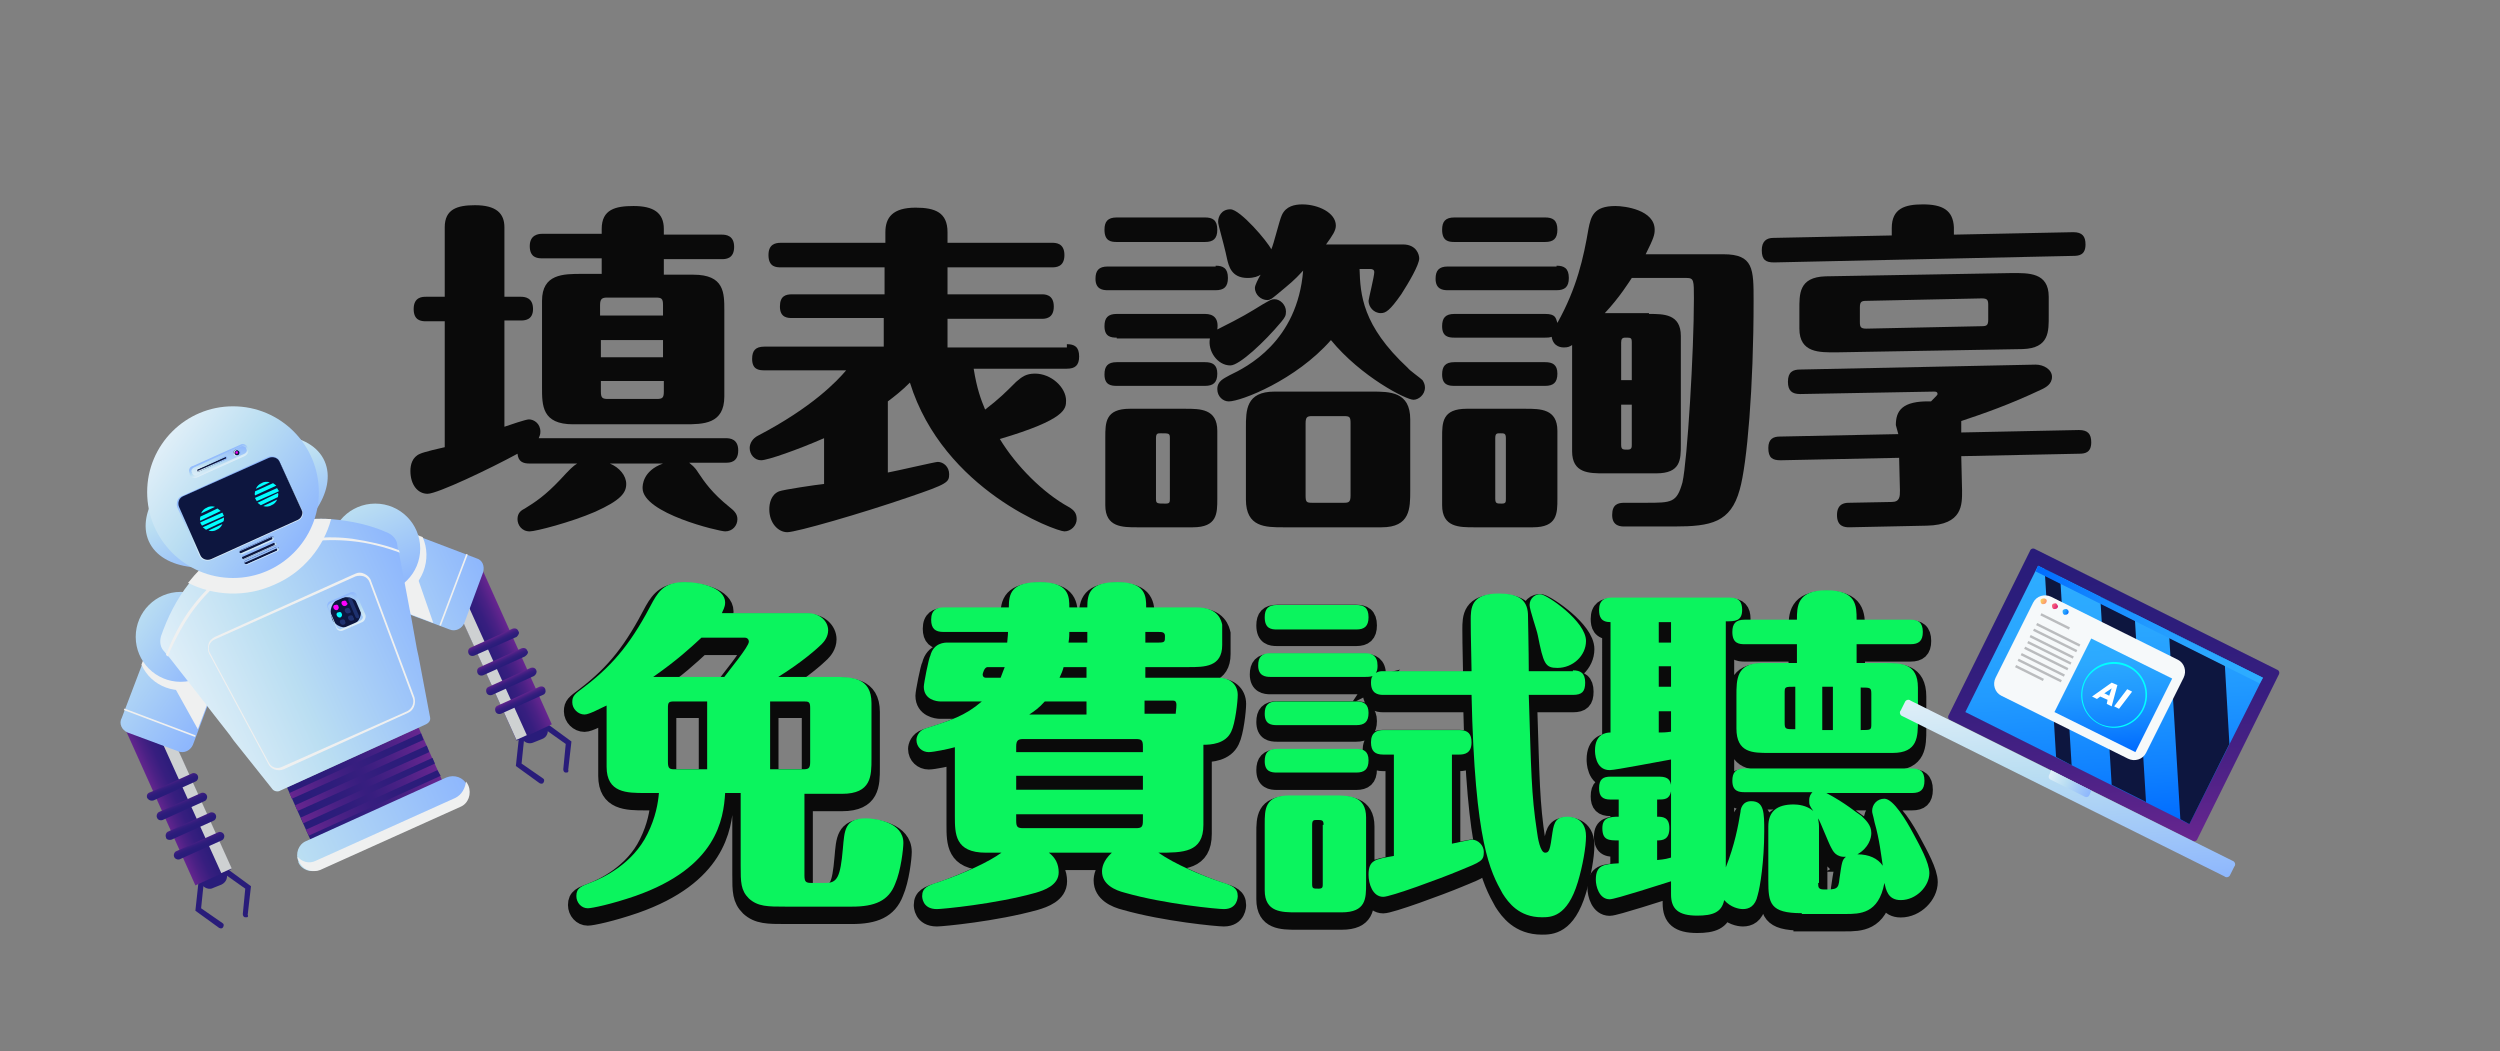 <?xml version="1.0" encoding="utf-8"?>
<!-- Generator: Adobe Illustrator 27.7.0, SVG Export Plug-In . SVG Version: 6.00 Build 0)  -->
<svg version="1.1" id="_圖層_2" xmlns="http://www.w3.org/2000/svg" xmlns:xlink="http://www.w3.org/1999/xlink" x="0px" y="0px"
	 viewBox="0 0 305.8 128.6" style="enable-background:new 0 0 305.8 128.6;" xml:space="preserve">
<rect x="0" y="0" width="305.8" height="128.6" fill="#808080" stroke="none"/>
<style type="text/css">
	.st0{fill:url(#SVGID_1_);}
	.st1{fill:url(#SVGID_00000173118863782123416610000009270311943506785418_);}
	.st2{fill:url(#SVGID_00000158736634702155418110000011117124799379495867_);}
	.st3{fill:url(#SVGID_00000176727576143111044590000009668527052115807625_);}
	.st4{fill:url(#SVGID_00000072240233413468706260000007814242747263435156_);}
	.st5{fill:#291C7A;}
	.st6{fill:url(#SVGID_00000154408188436599492580000007634088728618680233_);}
	.st7{fill:#CED1D2;}
	.st8{fill:url(#SVGID_00000130607784258775527590000006467027664622934674_);}
	.st9{fill:url(#SVGID_00000154417441360458917270000004050720973506603711_);}
	.st10{fill:url(#SVGID_00000013178785496230345910000006436247304305453992_);}
	.st11{fill:url(#SVGID_00000056397779672105350170000013317528484071056282_);}
	.st12{fill:url(#SVGID_00000168830382568836378060000015583495031790835600_);}
	.st13{fill:#EFF0F0;}
	.st14{fill:url(#SVGID_00000170243549273219975630000014867859388371053440_);}
	.st15{fill:url(#SVGID_00000135649447863693069110000002555380192129960339_);}
	.st16{fill:url(#SVGID_00000016060398209077365190000006198420626113074874_);}
	.st17{fill:url(#SVGID_00000065753561243678896670000015570834209788904324_);}
	.st18{fill:url(#SVGID_00000104679111323158566680000016433600492830787774_);}
	.st19{fill:url(#SVGID_00000032638207062576987250000010423052762443289221_);}
	.st20{fill:url(#SVGID_00000089560947275120869160000002613975475328488381_);}
	.st21{fill:url(#SVGID_00000114769553715387385200000011157695263844504969_);}
	.st22{fill:url(#SVGID_00000182500587970807100890000011653542731261041576_);}
	.st23{fill:url(#SVGID_00000059303431246781481040000012103425122689776036_);}
	.st24{fill:url(#SVGID_00000023274596641793458220000014738540048661695369_);}
	.st25{fill:url(#SVGID_00000164471687163099927700000008890807693232494502_);}
	.st26{fill:#0D163F;}
	.st27{fill:url(#SVGID_00000163057066887441860410000008275792456246579896_);}
	.st28{fill:url(#SVGID_00000060000154283758812600000005062141959514120343_);}
	.st29{fill:#00FFFF;}
	.st30{fill:url(#SVGID_00000147214518979453469500000015538648077976938901_);}
	.st31{fill:url(#SVGID_00000106109942968855639460000017031287511014909098_);}
	.st32{fill:url(#SVGID_00000028294695012014535370000015579511763297698706_);}
	.st33{fill:#FD00FD;}
	.st34{fill:url(#SVGID_00000160876132145825501550000010830276221376458391_);}
	.st35{fill:url(#SVGID_00000061466249373066524560000000532720887052303521_);}
	.st36{fill:url(#SVGID_00000120558457378277911230000016501430395767515273_);}
	.st37{fill:url(#SVGID_00000043452435789563506880000017014350034739873948_);}
	.st38{fill:#1E316F;}
	.st39{fill:#0A0A0A;stroke:#0A0A0A;stroke-width:2.052;stroke-miterlimit:10;}
	.st40{fill:#0BF45E;}
	.st41{fill:url(#SVGID_00000168097542963051855760000006383699292133957258_);}
	.st42{fill:url(#SVGID_00000002353590479239932910000011677950745894078096_);}
	.st43{fill:url(#SVGID_00000122718107930909905580000005193643695321273253_);}
	.st44{fill:#F6F9FA;}
	.st45{fill:url(#SVGID_00000181054403464267664000000008428480132759056782_);}
	.st46{fill:url(#SVGID_00000127735237981162202910000004698096265668717997_);}
	.st47{fill:url(#SVGID_00000055703518458353897040000001479247691904890002_);}
	.st48{fill:url(#SVGID_00000083807106815932754480000016288847264421269927_);}
	.st49{fill:#BABCBE;}
	.st50{fill:url(#SVGID_00000025411954516039852120000017156460715002409127_);}
	.st51{fill:url(#SVGID_00000040544001583259790570000009069261635090417584_);}
	.st52{fill:#FFFFFF;}
	.st53{fill:#0A0A0A;}
	.st54{enable-background:new    ;}
	.st55{fill:none;}
</style>
<g>
	
		<linearGradient id="SVGID_1_" gradientUnits="userSpaceOnUse" x1="19.964" y1="-58.935" x2="37.624" y2="-58.935" gradientTransform="matrix(0.911 -0.412 0.412 0.911 42.88 162.008)">
		<stop  offset="0" style="stop-color:#291C7A"/>
		<stop  offset="0.27" style="stop-color:#2D1D7B"/>
		<stop  offset="0.511" style="stop-color:#371E7F"/>
		<stop  offset="0.742" style="stop-color:#4A2185"/>
		<stop  offset="0.964" style="stop-color:#63258E"/>
		<stop  offset="1" style="stop-color:#682690"/>
	</linearGradient>
	<polygon class="st0" points="54.6,96.6 38.5,103.9 35.1,96.3 51.2,89 	"/>
	<g>
		
			<linearGradient id="SVGID_00000048499956269510472770000013782203436945961363_" gradientUnits="userSpaceOnUse" x1="19.964" y1="-61.9" x2="37.624" y2="-61.9" gradientTransform="matrix(0.911 -0.412 0.412 0.911 42.88 162.008)">
			<stop  offset="0" style="stop-color:#682690"/>
			<stop  offset="3.600615e-02" style="stop-color:#63258E"/>
			<stop  offset="0.258" style="stop-color:#4A2185"/>
			<stop  offset="0.489" style="stop-color:#371E7F"/>
			<stop  offset="0.73" style="stop-color:#2D1D7B"/>
			<stop  offset="1" style="stop-color:#291C7A"/>
		</linearGradient>
		<polygon style="fill:url(#SVGID_00000048499956269510472770000013782203436945961363_);" points="51.8,90.5 35.7,97.7 35.4,97 
			51.5,89.7 		"/>
		
			<linearGradient id="SVGID_00000114038584397248091720000000462916599346432919_" gradientUnits="userSpaceOnUse" x1="19.964" y1="-60.264" x2="37.624" y2="-60.264" gradientTransform="matrix(0.911 -0.412 0.412 0.911 42.88 162.008)">
			<stop  offset="0" style="stop-color:#682690"/>
			<stop  offset="3.600615e-02" style="stop-color:#63258E"/>
			<stop  offset="0.258" style="stop-color:#4A2185"/>
			<stop  offset="0.489" style="stop-color:#371E7F"/>
			<stop  offset="0.73" style="stop-color:#2D1D7B"/>
			<stop  offset="1" style="stop-color:#291C7A"/>
		</linearGradient>
		<polygon style="fill:url(#SVGID_00000114038584397248091720000000462916599346432919_);" points="52.5,92 36.4,99.2 36.1,98.5 
			52.2,91.2 		"/>
		
			<linearGradient id="SVGID_00000096035711086292621160000013053504144936366725_" gradientUnits="userSpaceOnUse" x1="19.964" y1="-58.628" x2="37.624" y2="-58.628" gradientTransform="matrix(0.911 -0.412 0.412 0.911 42.88 162.008)">
			<stop  offset="0" style="stop-color:#682690"/>
			<stop  offset="3.600615e-02" style="stop-color:#63258E"/>
			<stop  offset="0.258" style="stop-color:#4A2185"/>
			<stop  offset="0.489" style="stop-color:#371E7F"/>
			<stop  offset="0.73" style="stop-color:#2D1D7B"/>
			<stop  offset="1" style="stop-color:#291C7A"/>
		</linearGradient>
		<polygon style="fill:url(#SVGID_00000096035711086292621160000013053504144936366725_);" points="53.2,93.4 37.1,100.7 36.8,100 
			52.9,92.7 		"/>
		
			<linearGradient id="SVGID_00000130610205564299289380000010406428855102741687_" gradientUnits="userSpaceOnUse" x1="19.964" y1="-56.992" x2="37.624" y2="-56.992" gradientTransform="matrix(0.911 -0.412 0.412 0.911 42.88 162.008)">
			<stop  offset="0" style="stop-color:#682690"/>
			<stop  offset="3.600615e-02" style="stop-color:#63258E"/>
			<stop  offset="0.258" style="stop-color:#4A2185"/>
			<stop  offset="0.489" style="stop-color:#371E7F"/>
			<stop  offset="0.73" style="stop-color:#2D1D7B"/>
			<stop  offset="1" style="stop-color:#291C7A"/>
		</linearGradient>
		<polygon style="fill:url(#SVGID_00000130610205564299289380000010406428855102741687_);" points="53.9,94.9 37.8,102.2 
			37.4,101.5 53.5,94.2 		"/>
	</g>
	<g>
		<g>
			<g>
				<g>
					<path class="st5" d="M69.4,94.5c-0.1,0-0.1,0-0.2,0c-0.2,0-0.3-0.2-0.3-0.4l0.3-3.1l-2.4-1.7l-2.7,1.2l-0.3,2.9l2.6,1.8
						c0.2,0.1,0.2,0.3,0.1,0.5c-0.1,0.2-0.3,0.2-0.5,0.1l-2.9-2.1l0.4-3.7l3.4-1.5l3,2.2l-0.4,3.5C69.6,94.3,69.5,94.4,69.4,94.5z"
						/>
				</g>
				<path class="st5" d="M66.3,90.4l-1,0.4c-0.6,0.3-1.3,0-1.5-0.6l0,0l3.1-1.4l0,0C67.2,89.5,66.9,90.2,66.3,90.4z"/>
			</g>
			
				<linearGradient id="SVGID_00000160155677485174619120000014679483186210064532_" gradientUnits="userSpaceOnUse" x1="47.934" y1="-67.473" x2="52.713" y2="-67.473" gradientTransform="matrix(0.911 -0.412 0.412 0.911 42.88 162.008)">
				<stop  offset="0" style="stop-color:#291C7A"/>
				<stop  offset="0.27" style="stop-color:#2D1D7B"/>
				<stop  offset="0.511" style="stop-color:#371E7F"/>
				<stop  offset="0.742" style="stop-color:#4A2185"/>
				<stop  offset="0.964" style="stop-color:#63258E"/>
				<stop  offset="1" style="stop-color:#682690"/>
			</linearGradient>
			<polygon style="fill:url(#SVGID_00000160155677485174619120000014679483186210064532_);" points="63.2,90.6 67.5,88.6 58.7,69 
				54.4,71 			"/>
			
				<rect x="58.7" y="69.8" transform="matrix(0.911 -0.412 0.412 0.911 -27.884 31.603)" class="st7" width="1.4" height="21.4"/>
			
				<linearGradient id="SVGID_00000136404496536335181750000010269220757377960601_" gradientUnits="userSpaceOnUse" x1="50.324" y1="-69.478" x2="50.324" y2="-68.317" gradientTransform="matrix(0.911 -0.412 0.412 0.911 42.88 162.008)">
				<stop  offset="0" style="stop-color:#682690"/>
				<stop  offset="3.600615e-02" style="stop-color:#63258E"/>
				<stop  offset="0.258" style="stop-color:#4A2185"/>
				<stop  offset="0.489" style="stop-color:#371E7F"/>
				<stop  offset="0.73" style="stop-color:#2D1D7B"/>
				<stop  offset="1" style="stop-color:#291C7A"/>
			</linearGradient>
			<path style="fill:url(#SVGID_00000136404496536335181750000010269220757377960601_);" d="M63.2,77.9L58,80.2
				c-0.3,0.1-0.6,0-0.7-0.3l0,0c-0.1-0.3,0-0.6,0.3-0.7l5.1-2.3c0.3-0.1,0.6,0,0.7,0.3l0,0C63.6,77.4,63.4,77.7,63.2,77.9z"/>
			
				<linearGradient id="SVGID_00000168099149580974853430000004888791072939628173_" gradientUnits="userSpaceOnUse" x1="50.324" y1="-66.856" x2="50.324" y2="-65.696" gradientTransform="matrix(0.911 -0.412 0.412 0.911 42.88 162.008)">
				<stop  offset="0" style="stop-color:#682690"/>
				<stop  offset="3.600615e-02" style="stop-color:#63258E"/>
				<stop  offset="0.258" style="stop-color:#4A2185"/>
				<stop  offset="0.489" style="stop-color:#371E7F"/>
				<stop  offset="0.73" style="stop-color:#2D1D7B"/>
				<stop  offset="1" style="stop-color:#291C7A"/>
			</linearGradient>
			<path style="fill:url(#SVGID_00000168099149580974853430000004888791072939628173_);" d="M64.2,80.3l-5.1,2.3
				c-0.3,0.1-0.6,0-0.7-0.3l0,0c-0.1-0.3,0-0.6,0.3-0.7l5.1-2.3c0.3-0.1,0.6,0,0.7,0.3l0,0C64.7,79.8,64.5,80.1,64.2,80.3z"/>
			
				<linearGradient id="SVGID_00000162313152584508483240000013657627153830750091_" gradientUnits="userSpaceOnUse" x1="50.324" y1="-64.235" x2="50.324" y2="-63.074" gradientTransform="matrix(0.911 -0.412 0.412 0.911 42.88 162.008)">
				<stop  offset="0" style="stop-color:#682690"/>
				<stop  offset="3.600615e-02" style="stop-color:#63258E"/>
				<stop  offset="0.258" style="stop-color:#4A2185"/>
				<stop  offset="0.489" style="stop-color:#371E7F"/>
				<stop  offset="0.73" style="stop-color:#2D1D7B"/>
				<stop  offset="1" style="stop-color:#291C7A"/>
			</linearGradient>
			<path style="fill:url(#SVGID_00000162313152584508483240000013657627153830750091_);" d="M65.3,82.7L60.2,85
				c-0.3,0.1-0.6,0-0.7-0.3l0,0c-0.1-0.3,0-0.6,0.3-0.7l5.1-2.3c0.3-0.1,0.6,0,0.7,0.3l0,0C65.7,82.2,65.6,82.5,65.3,82.7z"/>
			
				<linearGradient id="SVGID_00000115498025521925467290000000887227177797238195_" gradientUnits="userSpaceOnUse" x1="50.324" y1="-61.613" x2="50.324" y2="-60.453" gradientTransform="matrix(0.911 -0.412 0.412 0.911 42.88 162.008)">
				<stop  offset="0" style="stop-color:#682690"/>
				<stop  offset="3.600615e-02" style="stop-color:#63258E"/>
				<stop  offset="0.258" style="stop-color:#4A2185"/>
				<stop  offset="0.489" style="stop-color:#371E7F"/>
				<stop  offset="0.73" style="stop-color:#2D1D7B"/>
				<stop  offset="1" style="stop-color:#291C7A"/>
			</linearGradient>
			<path style="fill:url(#SVGID_00000115498025521925467290000000887227177797238195_);" d="M66.4,85l-5.1,2.3
				c-0.3,0.1-0.6,0-0.7-0.3l0,0c-0.1-0.3,0-0.6,0.3-0.7l5.1-2.3c0.3-0.1,0.6,0,0.7,0.3l0,0C66.8,84.6,66.7,84.9,66.4,85z"/>
			
				<linearGradient id="SVGID_00000116942421476086202430000009291390964120042631_" gradientUnits="userSpaceOnUse" x1="35.029" y1="-81.176" x2="53.057" y2="-81.176" gradientTransform="matrix(0.911 -0.412 0.412 0.911 42.88 162.008)">
				<stop  offset="0" style="stop-color:#BBDFF2"/>
				<stop  offset="0.999" style="stop-color:#8EB7FD"/>
			</linearGradient>
			<path style="fill:url(#SVGID_00000116942421476086202430000009291390964120042631_);" d="M59.1,70l-2.3,6.2
				c-0.3,0.7-1.1,1.1-1.8,0.8l-4-1.5l-10.6-4l3.3-8.7l5.4,2l9.2,3.5C59,68.5,59.3,69.2,59.1,70z"/>
			<path class="st13" d="M51.7,65.7l-2.6-1L44.4,63c-0.4,0.2-0.8,0.4-1.1,0.7l-2,5.3c0.1,0.4,0.2,0.8,0.4,1.3c1.2,2.8,4.5,4,7.2,2.7
				C51.7,71.7,52.9,68.4,51.7,65.7z"/>
			
				<rect x="50.8" y="72" transform="matrix(0.353 -0.936 0.936 0.353 -31.579 98.599)" class="st13" width="9.3" height="0.2"/>
			<polygon class="st13" points="49,64.7 53,76.2 40.4,71.4 43.7,62.7 			"/>
			
				<linearGradient id="SVGID_00000034064554626918560960000017928727458811706005_" gradientUnits="userSpaceOnUse" x1="41.842" y1="-90.655" x2="41.842" y2="-79.724" gradientTransform="matrix(0.911 -0.412 0.412 0.911 42.88 162.008)">
				<stop  offset="0" style="stop-color:#BADEF2"/>
				<stop  offset="0.999" style="stop-color:#8EB7FD"/>
			</linearGradient>
			<circle style="fill:url(#SVGID_00000034064554626918560960000017928727458811706005_);" cx="45.9" cy="67.1" r="5.5"/>
		</g>
		<g>
			<g>
				<g>
					<path class="st5" d="M30.2,112.2c-0.1,0-0.1,0-0.2,0c-0.2,0-0.3-0.2-0.3-0.4l0.3-3.1l-2.4-1.7l-2.7,1.2l-0.3,2.9l2.6,1.8
						c0.2,0.1,0.2,0.3,0.1,0.5c-0.1,0.2-0.3,0.2-0.5,0.1l-2.9-2.1l0.4-3.7l3.4-1.5l3,2.2l-0.4,3.5C30.4,112.1,30.3,112.2,30.2,112.2
						z"/>
				</g>
				<path class="st5" d="M26.1,108.6l1-0.4c0.6-0.3,0.8-0.9,0.6-1.5l0,0l-3.1,1.4l0,0C24.9,108.6,25.6,108.9,26.1,108.6z"/>
			</g>
			
				<linearGradient id="SVGID_00000052818995249683654010000009770047077082743999_" gradientUnits="userSpaceOnUse" x1="-1180.359" y1="-67.473" x2="-1175.58" y2="-67.473" gradientTransform="matrix(-0.911 0.412 0.412 0.911 -1023.936 644.144)">
				<stop  offset="0" style="stop-color:#291C7A"/>
				<stop  offset="0.27" style="stop-color:#2D1D7B"/>
				<stop  offset="0.511" style="stop-color:#371E7F"/>
				<stop  offset="0.742" style="stop-color:#4A2185"/>
				<stop  offset="0.964" style="stop-color:#63258E"/>
				<stop  offset="1" style="stop-color:#682690"/>
			</linearGradient>
			<polygon style="fill:url(#SVGID_00000052818995249683654010000009770047077082743999_);" points="28.3,106.3 23.9,108.3 
				15.1,88.7 19.5,86.8 			"/>
			
				<rect x="22.6" y="86.1" transform="matrix(0.911 -0.412 0.412 0.911 -37.811 18.177)" class="st7" width="1.4" height="21.4"/>
			
				<linearGradient id="SVGID_00000164473014558880499380000004797554717714058407_" gradientUnits="userSpaceOnUse" x1="-1177.97" y1="-69.478" x2="-1177.97" y2="-68.317" gradientTransform="matrix(-0.911 0.412 0.412 0.911 -1023.936 644.144)">
				<stop  offset="0" style="stop-color:#682690"/>
				<stop  offset="3.600615e-02" style="stop-color:#63258E"/>
				<stop  offset="0.258" style="stop-color:#4A2185"/>
				<stop  offset="0.489" style="stop-color:#371E7F"/>
				<stop  offset="0.73" style="stop-color:#2D1D7B"/>
				<stop  offset="1" style="stop-color:#291C7A"/>
			</linearGradient>
			<path style="fill:url(#SVGID_00000164473014558880499380000004797554717714058407_);" d="M18.8,97.9l5.1-2.3
				c0.3-0.1,0.4-0.5,0.3-0.7l0,0c-0.1-0.3-0.5-0.4-0.7-0.3l-5.1,2.3C18,97,17.9,97.3,18,97.6l0,0C18.2,97.9,18.5,98,18.8,97.9z"/>
			
				<linearGradient id="SVGID_00000065049318360210766580000007081776174789411969_" gradientUnits="userSpaceOnUse" x1="-1177.97" y1="-66.856" x2="-1177.97" y2="-65.696" gradientTransform="matrix(-0.911 0.412 0.412 0.911 -1023.936 644.144)">
				<stop  offset="0" style="stop-color:#682690"/>
				<stop  offset="3.600615e-02" style="stop-color:#63258E"/>
				<stop  offset="0.258" style="stop-color:#4A2185"/>
				<stop  offset="0.489" style="stop-color:#371E7F"/>
				<stop  offset="0.73" style="stop-color:#2D1D7B"/>
				<stop  offset="1" style="stop-color:#291C7A"/>
			</linearGradient>
			<path style="fill:url(#SVGID_00000065049318360210766580000007081776174789411969_);" d="M19.9,100.3L25,98
				c0.3-0.1,0.4-0.5,0.3-0.7l0,0c-0.1-0.3-0.5-0.4-0.7-0.3l-5.1,2.3c-0.3,0.1-0.4,0.5-0.3,0.7l0,0C19.3,100.3,19.6,100.4,19.9,100.3
				z"/>
			
				<linearGradient id="SVGID_00000139973178871876478240000001706214255303716515_" gradientUnits="userSpaceOnUse" x1="-1177.97" y1="-64.235" x2="-1177.97" y2="-63.074" gradientTransform="matrix(-0.911 0.412 0.412 0.911 -1023.936 644.144)">
				<stop  offset="0" style="stop-color:#682690"/>
				<stop  offset="3.600615e-02" style="stop-color:#63258E"/>
				<stop  offset="0.258" style="stop-color:#4A2185"/>
				<stop  offset="0.489" style="stop-color:#371E7F"/>
				<stop  offset="0.73" style="stop-color:#2D1D7B"/>
				<stop  offset="1" style="stop-color:#291C7A"/>
			</linearGradient>
			<path style="fill:url(#SVGID_00000139973178871876478240000001706214255303716515_);" d="M21,102.7l5.1-2.3
				c0.3-0.1,0.4-0.5,0.3-0.7l0,0c-0.1-0.3-0.5-0.4-0.7-0.3l-5.1,2.3c-0.3,0.1-0.4,0.5-0.3,0.7l0,0C20.3,102.7,20.7,102.8,21,102.7z"
				/>
			
				<linearGradient id="SVGID_00000136396231215445930650000003520847240203851182_" gradientUnits="userSpaceOnUse" x1="-1177.97" y1="-61.613" x2="-1177.97" y2="-60.453" gradientTransform="matrix(-0.911 0.412 0.412 0.911 -1023.936 644.144)">
				<stop  offset="0" style="stop-color:#682690"/>
				<stop  offset="3.600615e-02" style="stop-color:#63258E"/>
				<stop  offset="0.258" style="stop-color:#4A2185"/>
				<stop  offset="0.489" style="stop-color:#371E7F"/>
				<stop  offset="0.73" style="stop-color:#2D1D7B"/>
				<stop  offset="1" style="stop-color:#291C7A"/>
			</linearGradient>
			<path style="fill:url(#SVGID_00000136396231215445930650000003520847240203851182_);" d="M22,105.1l5.1-2.3
				c0.3-0.1,0.4-0.5,0.3-0.7l0,0c-0.1-0.3-0.5-0.4-0.7-0.3l-5.1,2.3c-0.3,0.1-0.4,0.5-0.3,0.7l0,0C21.4,105.1,21.8,105.2,22,105.1z"
				/>
			
				<linearGradient id="SVGID_00000105406175782758086100000002062528775287617935_" gradientUnits="userSpaceOnUse" x1="-1180.75" y1="-86.773" x2="-1187.299" y2="-75.431" gradientTransform="matrix(-0.911 0.412 0.412 0.911 -1023.936 644.144)">
				<stop  offset="0" style="stop-color:#BADEF2"/>
				<stop  offset="0.999" style="stop-color:#8EB7FD"/>
			</linearGradient>
			<path style="fill:url(#SVGID_00000105406175782758086100000002062528775287617935_);" d="M15.6,89.6l6.2,2.3
				c0.7,0.3,1.5-0.1,1.8-0.8l1.5-4l4-10.6l-8.7-3.3l-2,5.4l-3.5,9.2C14.5,88.5,14.9,89.3,15.6,89.6z"/>
			<path class="st13" d="M17.3,81.3l1-2.6L20,74c0.4-0.2,0.8-0.3,1.2-0.4l5.3,2c0.3,0.3,0.5,0.7,0.7,1.1c1.2,2.8,0,6-2.7,7.2
				C21.7,85.2,18.5,84,17.3,81.3z"/>
			
				<rect x="19.4" y="83.7" transform="matrix(0.353 -0.936 0.936 0.353 -70.044 75.468)" class="st13" width="0.2" height="9.3"/>
			<polygon class="st13" points="18.3,78.6 24.2,89.2 29,76.5 20.3,73.2 			"/>
			
				<linearGradient id="SVGID_00000021091833647714578720000015485777078192688000_" gradientUnits="userSpaceOnUse" x1="-1183.718" y1="-89.924" x2="-1189.184" y2="-80.456" gradientTransform="matrix(-0.911 0.412 0.412 0.911 -1023.936 644.144)">
				<stop  offset="0" style="stop-color:#BADEF2"/>
				<stop  offset="0.999" style="stop-color:#8EB7FD"/>
			</linearGradient>
			<circle style="fill:url(#SVGID_00000021091833647714578720000015485777078192688000_);" cx="22.1" cy="77.9" r="5.5"/>
		</g>
	</g>
	
		<linearGradient id="SVGID_00000090982273999161713110000003599439430624599979_" gradientUnits="userSpaceOnUse" x1="12.982" y1="-78.099" x2="44.606" y2="-78.099" gradientTransform="matrix(0.911 -0.412 0.412 0.911 42.88 162.008)">
		<stop  offset="0" style="stop-color:#E0EFF8"/>
		<stop  offset="0.415" style="stop-color:#BADEF2"/>
		<stop  offset="0.999" style="stop-color:#8EB7FD"/>
	</linearGradient>
	<path style="fill:url(#SVGID_00000090982273999161713110000003599439430624599979_);" d="M47.5,65.2c-2.2-1-4.6-1.5-7-1.7
		c-3.2-0.2-6.5,0.4-9.7,1.8c-3.1,1.4-5.8,3.5-7.7,6.1c-1.5,1.9-2.6,4.1-3.4,6.4c-0.2,0.7-0.1,1.4,0.4,1.9l0.4,0.5l0.2,0.2l4.3,5.5
		l0.6,0.8l2.5,3.2l0.5,0.7l4.7,5.9c0.2,0.3,0.7,0.4,1,0.2l17.8-8.1c0.4-0.2,0.6-0.5,0.5-0.9l-1.4-7.4L51,79.4l-0.7-3.9l-0.2-1
		l-1.3-6.9l-0.1-0.3l-0.1-0.6C48.6,66.1,48.1,65.5,47.5,65.2z"/>
	<g>
		<path class="st13" d="M48.8,67.3l0.1,0.3c-1.9-0.7-3.8-1.2-5.8-1.4c-3.7-0.4-7.6,0.1-11.1,1.7c-3.6,1.6-6.5,4.1-8.7,7.2
			c-0.9,1.3-1.7,2.8-2.4,4.3c-0.1,0.3-0.3,0.6-0.4,0.9l-0.2-0.2c0.7-1.8,1.6-3.6,2.7-5.2c2.2-3.1,5.1-5.7,8.8-7.3
			c3.6-1.6,7.5-2.2,11.3-1.7C45,66.2,47,66.6,48.8,67.3z"/>
	</g>
	<path class="st13" d="M40.5,63.5c-0.9,3.4-3.4,6.5-6.9,8c-3.5,1.6-7.4,1.4-10.6-0.2c2-2.5,4.6-4.7,7.7-6.1
		C33.9,63.9,37.2,63.3,40.5,63.5z"/>
	
		<linearGradient id="SVGID_00000105389004658272713410000003183429836557070746_" gradientUnits="userSpaceOnUse" x1="17.448" y1="-54.193" x2="40.138" y2="-54.193" gradientTransform="matrix(0.911 -0.412 0.412 0.911 42.88 162.008)">
		<stop  offset="0" style="stop-color:#BBDFF2"/>
		<stop  offset="0.999" style="stop-color:#8EB7FD"/>
	</linearGradient>
	<path style="fill:url(#SVGID_00000105389004658272713410000003183429836557070746_);" d="M56.2,98.6L39,106.4c-1,0.4-2.1,0-2.5-0.9
		l0-0.1c-0.4-1,0-2.1,0.9-2.5l17.2-7.8c1-0.4,2.1,0,2.5,0.9l0,0.1C57.6,97.1,57.2,98.2,56.2,98.6z"/>
	<path class="st13" d="M55.7,97.6l-17.1,7.7c-0.8,0.4-1.7,0.1-2.2-0.5c0,0.2,0.1,0.4,0.2,0.6c0.4,1,1.6,1.4,2.6,1l17.1-7.7
		c1-0.4,1.4-1.6,1-2.6c-0.1-0.2-0.2-0.4-0.3-0.5C56.9,96.4,56.5,97.2,55.7,97.6z"/>
	
		<linearGradient id="SVGID_00000091701164534283487740000017163660413162945671_" gradientUnits="userSpaceOnUse" x1="28.793" y1="-104.677" x2="28.793" y2="-90.363" gradientTransform="matrix(0.911 -0.412 0.412 0.911 42.88 162.008)">
		<stop  offset="0" style="stop-color:#E0EFF8"/>
		<stop  offset="0.415" style="stop-color:#BADEF2"/>
		<stop  offset="0.999" style="stop-color:#8EB7FD"/>
	</linearGradient>
	<path style="fill:url(#SVGID_00000091701164534283487740000017163660413162945671_);" d="M39.7,56.4c1.6,3.6-1.9,8.7-7.8,11.4
		c-6,2.7-12.1,2-13.7-1.6c-1.6-3.6,1.9-8.7,7.8-11.4C32,52.1,38.1,52.8,39.7,56.4z"/>
	
		<linearGradient id="SVGID_00000063622674148867866650000005265738071539367854_" gradientUnits="userSpaceOnUse" x1="23.531" y1="-107.794" x2="34.054" y2="-89.567" gradientTransform="matrix(0.911 -0.412 0.412 0.911 42.88 162.008)">
		<stop  offset="0" style="stop-color:#E0EFF8"/>
		<stop  offset="0.415" style="stop-color:#BADEF2"/>
		<stop  offset="0.999" style="stop-color:#8EB7FD"/>
	</linearGradient>
	<circle style="fill:url(#SVGID_00000063622674148867866650000005265738071539367854_);" cx="28.5" cy="60.2" r="10.5"/>
	<g>
		<path class="st26" d="M36.4,63.6l-10.6,4.8c-0.5,0.2-1.1,0-1.3-0.5L21.9,62c-0.2-0.5,0-1.1,0.5-1.3L32.9,56c0.5-0.2,1.1,0,1.3,0.5
			l2.7,5.9C37.1,62.8,36.9,63.4,36.4,63.6z"/>
		<path class="st26" d="M36.4,63.6l-10.6,4.8c-0.5,0.2-1.1,0-1.3-0.5L21.9,62c-0.2-0.5,0-1.1,0.5-1.3L32.9,56c0.5-0.2,1.1,0,1.3,0.5
			l2.7,5.9C37.1,62.8,36.9,63.4,36.4,63.6z"/>
		<g>
			
				<linearGradient id="SVGID_00000168096393851514652730000015851362617270034078_" gradientUnits="userSpaceOnUse" x1="28.793" y1="-92.219" x2="28.793" y2="-100.836" gradientTransform="matrix(0.911 -0.412 0.412 0.911 42.88 162.008)">
				<stop  offset="0" style="stop-color:#E0EFF8"/>
				<stop  offset="0.415" style="stop-color:#BADEF2"/>
				<stop  offset="0.999" style="stop-color:#8EB7FD"/>
			</linearGradient>
			<path style="fill:url(#SVGID_00000168096393851514652730000015851362617270034078_);" d="M36.4,63.7l-10.6,4.8
				c-0.5,0.2-1.2,0-1.4-0.5l-2.7-5.9c-0.2-0.5,0-1.2,0.5-1.4l10.6-4.8c0.5-0.2,1.2,0,1.4,0.5l2.7,5.9C37.2,62.8,37,63.5,36.4,63.7z
				 M22.4,60.9C22,61.1,21.8,61.6,22,62l2.7,5.9c0.2,0.4,0.7,0.6,1.1,0.4l10.6-4.8c0.4-0.2,0.6-0.7,0.4-1.1l-2.7-5.9
				c-0.2-0.4-0.7-0.6-1.1-0.4L22.4,60.9z"/>
		</g>
	</g>
	<path class="st26" d="M36.4,63.6l-10.6,4.8c-0.5,0.2-1.1,0-1.3-0.5L21.9,62c-0.2-0.5,0-1.1,0.5-1.3L32.9,56c0.5-0.2,1.1,0,1.3,0.5
		l2.7,5.9C37.1,62.8,36.9,63.4,36.4,63.6z"/>
	<path class="st26" d="M33.9,56.6l2.7,5.9c0.1,0.3,0,0.7-0.3,0.8l-10.6,4.8c-0.3,0.1-0.7,0-0.8-0.3l-2.7-5.9c-0.1-0.3,0-0.7,0.3-0.8
		l10.6-4.8C33.4,56.2,33.8,56.3,33.9,56.6z"/>
	<path class="st26" d="M25.4,59.8l7.2,5.2l1.3-0.6l-7.2-5.2L25.4,59.8z M32.3,56.6l-3.6,1.6l7.2,5.2l0.3-0.2
		c0.3-0.1,0.5-0.5,0.3-0.8l-1.9-4.2L32.3,56.6z"/>
	<g>
		<path class="st13" d="M49.9,87.2l-15.2,6.9c-0.7,0.3-1.6,0-1.9-0.7l-7.2-13.4c-0.2-0.4-0.2-0.8-0.1-1.2c0.1-0.4,0.4-0.7,0.8-0.9
			l17.1-7.7c0.4-0.2,0.8-0.2,1.2,0c0.4,0.2,0.7,0.5,0.8,0.9l5.3,14.2C50.9,86.1,50.6,86.9,49.9,87.2z M26.3,78.2
			c-0.3,0.1-0.6,0.4-0.7,0.7c-0.1,0.3-0.1,0.7,0.1,1l7.2,13.4c0.3,0.6,1,0.8,1.6,0.5L49.8,87c0.6-0.3,0.9-1,0.7-1.6l-5.3-14.2
			c-0.1-0.3-0.4-0.6-0.7-0.7c-0.3-0.1-0.7-0.1-1,0L26.3,78.2z"/>
	</g>
	<g>
		<path class="st26" d="M43,76.6L43,76.6c1-0.5,1.4-1.5,1-2.4l0-0.1c-0.4-0.9-1.5-1.3-2.4-0.9l-0.1,0c-0.9,0.4-1.3,1.5-0.9,2.4
			l0,0.1C41,76.6,42.1,77,43,76.6z"/>
		
			<linearGradient id="SVGID_00000078045874001133358190000002005473397976639920_" gradientUnits="userSpaceOnUse" x1="35.37" y1="-77.696" x2="35.37" y2="-81.644" gradientTransform="matrix(0.911 -0.412 0.412 0.911 42.88 162.008)">
			<stop  offset="0" style="stop-color:#E0EFF8"/>
			<stop  offset="0.415" style="stop-color:#BADEF2"/>
			<stop  offset="0.999" style="stop-color:#8EB7FD"/>
		</linearGradient>
		<path style="fill:url(#SVGID_00000078045874001133358190000002005473397976639920_);" d="M44.3,76.1l-2.3,1
			c-0.4,0.2-0.8,0-0.9-0.4l-1-2.3c-0.2-0.4,0-0.8,0.4-0.9l2.3-1c0.4-0.2,0.8,0,0.9,0.4l1,2.3C44.8,75.5,44.6,76,44.3,76.1z
			 M40.4,73.8c-0.2,0.1-0.4,0.4-0.2,0.6l1,2.3c0.1,0.2,0.4,0.4,0.6,0.2l2.3-1c0.2-0.1,0.4-0.4,0.2-0.6l-1-2.3
			c-0.1-0.2-0.4-0.4-0.6-0.2L40.4,73.8z"/>
	</g>
	<g>
		<path class="st29" d="M27.4,63.3l-2.6,1.2c0.1,0.1,0.3,0.2,0.4,0.3l2.1-1C27.4,63.7,27.4,63.5,27.4,63.3z"/>
		<path class="st29" d="M27.3,62.9c0-0.1-0.1-0.1-0.1-0.2l-2.7,1.2c0,0.1,0,0.1,0.1,0.2c0,0.1,0.1,0.1,0.1,0.2l2.7-1.2
			C27.3,63,27.3,62.9,27.3,62.9z"/>
		<path class="st29" d="M31.3,61.1c0,0.1,0.1,0.1,0.1,0.2l2.7-1.2c0-0.1,0-0.1-0.1-0.2c0-0.1-0.1-0.1-0.1-0.2l-2.7,1.2
			C31.2,60.9,31.2,61,31.3,61.1z"/>
		<path class="st29" d="M31.5,61.5c0.1,0.1,0.3,0.2,0.4,0.3l2.1-1c0-0.2,0.1-0.3,0-0.5L31.5,61.5z"/>
		<path class="st29" d="M27,62.5c-0.1-0.1-0.3-0.2-0.4-0.3l-2.1,1c0,0.2-0.1,0.3,0,0.5L27,62.5z"/>
		<path class="st29" d="M25.5,64.9c0.3,0.1,0.7,0.1,1-0.1c0.3-0.1,0.6-0.4,0.7-0.7L25.5,64.9z"/>
		<path class="st29" d="M32.2,61.9c0.3,0.1,0.7,0.1,1-0.1c0.3-0.1,0.6-0.4,0.7-0.7L32.2,61.9z"/>
		<path class="st29" d="M33,59c-0.3-0.1-0.7-0.1-1,0.1c-0.3,0.1-0.6,0.4-0.7,0.7L33,59z"/>
		<path class="st29" d="M26.3,62c-0.3-0.1-0.7-0.1-1,0.1c-0.3,0.1-0.6,0.4-0.7,0.7L26.3,62z"/>
		<path class="st29" d="M31.2,60.1c0,0.2-0.1,0.3,0,0.5l2.6-1.2c-0.1-0.1-0.3-0.2-0.4-0.3L31.2,60.1z"/>
	</g>
	<g>
		
			<linearGradient id="SVGID_00000176039066817359696860000006977682536642392247_" gradientUnits="userSpaceOnUse" x1="27.692" y1="-100.975" x2="29.894" y2="-104.788" gradientTransform="matrix(0.911 -0.412 0.412 0.911 42.88 162.008)">
			<stop  offset="0" style="stop-color:#E0EFF8"/>
			<stop  offset="0.415" style="stop-color:#BADEF2"/>
			<stop  offset="0.999" style="stop-color:#8EB7FD"/>
		</linearGradient>
		<path style="fill:url(#SVGID_00000176039066817359696860000006977682536642392247_);" d="M29.9,55.7l-5.7,2.6
			c-0.3,0.1-0.7,0-0.8-0.3l0,0c-0.1-0.3,0-0.7,0.3-0.8l5.7-2.6c0.3-0.1,0.7,0,0.8,0.3l0,0C30.3,55.2,30.2,55.6,29.9,55.7z"/>
		
			<linearGradient id="SVGID_00000005951714363896622790000011831370248534309773_" gradientUnits="userSpaceOnUse" x1="28.793" y1="-102.126" x2="28.793" y2="-103.636" gradientTransform="matrix(0.911 -0.412 0.412 0.911 42.88 162.008)">
			<stop  offset="0" style="stop-color:#E0EFF8"/>
			<stop  offset="0.415" style="stop-color:#BADEF2"/>
			<stop  offset="0.999" style="stop-color:#8EB7FD"/>
		</linearGradient>
		<path style="fill:url(#SVGID_00000005951714363896622790000011831370248534309773_);" d="M29.9,55.8l-5.8,2.6
			c-0.4,0.2-0.8,0-0.9-0.4l0-0.1c-0.2-0.4,0-0.8,0.4-0.9l5.8-2.6c0.4-0.2,0.8,0,0.9,0.4l0,0.1C30.5,55.2,30.3,55.6,29.9,55.8z
			 M23.7,57.2c-0.2,0.1-0.4,0.4-0.2,0.6l0,0.1c0.1,0.2,0.4,0.4,0.6,0.2l5.8-2.6c0.2-0.1,0.4-0.4,0.2-0.6l0-0.1
			c-0.1-0.2-0.4-0.4-0.6-0.2L23.7,57.2z"/>
	</g>
	<g>
		<path class="st26" d="M29.3,55.2c0.1,0.2,0,0.4-0.2,0.5c-0.2,0.1-0.4,0-0.5-0.2c-0.1-0.2,0-0.4,0.2-0.5C29,55,29.2,55.1,29.3,55.2
			z"/>
		
			<linearGradient id="SVGID_00000155838524939316083960000008730145680347627152_" gradientUnits="userSpaceOnUse" x1="30.836" y1="-102.881" x2="31.675" y2="-102.881" gradientTransform="matrix(0.911 -0.412 0.412 0.911 42.88 162.008)">
			<stop  offset="0" style="stop-color:#E0EFF8"/>
			<stop  offset="0.415" style="stop-color:#BADEF2"/>
			<stop  offset="0.999" style="stop-color:#8EB7FD"/>
		</linearGradient>
		<path style="fill:url(#SVGID_00000155838524939316083960000008730145680347627152_);" d="M29.2,55.8c-0.2,0.1-0.5,0-0.6-0.2
			c-0.1-0.2,0-0.5,0.2-0.6c0.2-0.1,0.5,0,0.6,0.2C29.5,55.4,29.4,55.7,29.2,55.8z M28.9,55.1c-0.2,0.1-0.2,0.2-0.2,0.4
			c0.1,0.2,0.2,0.2,0.4,0.2c0.2-0.1,0.2-0.2,0.2-0.4C29.2,55.1,29,55,28.9,55.1z"/>
	</g>
	<path class="st33" d="M29.1,55.3c0,0.1,0,0.2-0.1,0.2c-0.1,0-0.2,0-0.2-0.1c0-0.1,0-0.2,0.1-0.2C29,55.2,29.1,55.2,29.1,55.3z"/>
	<g>
		<path class="st26" d="M27.6,56.2l-3.3,1.5c-0.1,0-0.2,0-0.2-0.1l0,0c0-0.1,0-0.2,0.1-0.2l3.3-1.5c0.1,0,0.2,0,0.2,0.1l0,0
			C27.8,56,27.7,56.1,27.6,56.2z"/>
		
			<linearGradient id="SVGID_00000118366063294076932960000010882695613956411799_" gradientUnits="userSpaceOnUse" x1="25.793" y1="-102.881" x2="29.921" y2="-102.881" gradientTransform="matrix(0.911 -0.412 0.412 0.911 42.88 162.008)">
			<stop  offset="0" style="stop-color:#E0EFF8"/>
			<stop  offset="0.415" style="stop-color:#BADEF2"/>
			<stop  offset="0.999" style="stop-color:#8EB7FD"/>
		</linearGradient>
		<path style="fill:url(#SVGID_00000118366063294076932960000010882695613956411799_);" d="M27.7,56.2l-3.4,1.5
			c-0.1,0-0.2,0-0.3-0.1l0,0c0-0.1,0-0.2,0.1-0.3l3.4-1.5c0.1,0,0.2,0,0.3,0.1l0,0C27.8,56.1,27.8,56.2,27.7,56.2z M24.2,57.4
			c-0.1,0-0.1,0.1-0.1,0.1l0,0c0,0.1,0.1,0.1,0.1,0.1l3.4-1.5c0.1,0,0.1-0.1,0.1-0.1l0,0c0-0.1-0.1-0.1-0.1-0.1L24.2,57.4z"/>
	</g>
	<g>
		<path class="st26" d="M33.4,66l-3.8,1.7c-0.1,0-0.2,0-0.3-0.1l0,0c0-0.1,0-0.2,0.1-0.3l3.8-1.7c0.1,0,0.2,0,0.3,0.1l0,0
			C33.5,65.9,33.5,66,33.4,66z"/>
		
			<linearGradient id="SVGID_00000002368486408788696840000008129465987487379628_" gradientUnits="userSpaceOnUse" x1="28.793" y1="-91.316" x2="28.793" y2="-91.823" gradientTransform="matrix(0.911 -0.412 0.412 0.911 42.88 162.008)">
			<stop  offset="0" style="stop-color:#E0EFF8"/>
			<stop  offset="0.415" style="stop-color:#BADEF2"/>
			<stop  offset="0.999" style="stop-color:#8EB7FD"/>
		</linearGradient>
		<path style="fill:url(#SVGID_00000002368486408788696840000008129465987487379628_);" d="M33.4,66.1l-3.8,1.7
			c-0.1,0-0.2,0-0.3-0.1l0-0.1c0-0.1,0-0.2,0.1-0.3l3.8-1.7c0.1,0,0.2,0,0.3,0.1l0,0.1C33.6,65.9,33.5,66,33.4,66.1z M29.4,67.4
			c-0.1,0-0.1,0.1-0.1,0.1l0,0.1c0,0.1,0.1,0.1,0.1,0.1l3.8-1.7c0.1,0,0.1-0.1,0.1-0.1l0-0.1c0-0.1-0.1-0.1-0.1-0.1L29.4,67.4z"/>
	</g>
	<g>
		<path class="st26" d="M33.7,66.7l-3.8,1.7c-0.1,0-0.2,0-0.3-0.1l0,0c0-0.1,0-0.2,0.1-0.3l3.8-1.7c0.1,0,0.2,0,0.3,0.1l0,0
			C33.8,66.5,33.8,66.6,33.7,66.7z"/>
		
			<linearGradient id="SVGID_00000071552150137926430280000007069440696707614084_" gradientUnits="userSpaceOnUse" x1="28.793" y1="-90.598" x2="28.793" y2="-91.105" gradientTransform="matrix(0.911 -0.412 0.412 0.911 42.88 162.008)">
			<stop  offset="0" style="stop-color:#E0EFF8"/>
			<stop  offset="0.415" style="stop-color:#BADEF2"/>
			<stop  offset="0.999" style="stop-color:#8EB7FD"/>
		</linearGradient>
		<path style="fill:url(#SVGID_00000071552150137926430280000007069440696707614084_);" d="M33.7,66.7l-3.8,1.7
			c-0.1,0-0.2,0-0.3-0.1l0-0.1c0-0.1,0-0.2,0.1-0.3l3.8-1.7c0.1,0,0.2,0,0.3,0.1l0,0.1C33.9,66.5,33.8,66.7,33.7,66.7z M29.7,68.1
			c-0.1,0-0.1,0.1-0.1,0.1l0,0.1c0,0.1,0.1,0.1,0.1,0.1l3.8-1.7c0.1,0,0.1-0.1,0.1-0.1l0-0.1c0-0.1-0.1-0.1-0.1-0.1L29.7,68.1z"/>
	</g>
	<g>
		<path class="st26" d="M34,67.3L30.2,69c-0.1,0-0.2,0-0.3-0.1l0,0c0-0.1,0-0.2,0.1-0.3l3.8-1.7c0.1,0,0.2,0,0.3,0.1l0,0
			C34.1,67.2,34.1,67.3,34,67.3z"/>
		
			<linearGradient id="SVGID_00000096739054763068057730000011749622120441442999_" gradientUnits="userSpaceOnUse" x1="28.793" y1="-89.879" x2="28.793" y2="-90.387" gradientTransform="matrix(0.911 -0.412 0.412 0.911 42.88 162.008)">
			<stop  offset="0" style="stop-color:#E0EFF8"/>
			<stop  offset="0.415" style="stop-color:#BADEF2"/>
			<stop  offset="0.999" style="stop-color:#8EB7FD"/>
		</linearGradient>
		<path style="fill:url(#SVGID_00000096739054763068057730000011749622120441442999_);" d="M34,67.4l-3.8,1.7c-0.1,0-0.2,0-0.3-0.1
			l0-0.1c0-0.1,0-0.2,0.1-0.3l3.8-1.7c0.1,0,0.2,0,0.3,0.1l0,0.1C34.2,67.2,34.1,67.3,34,67.4z M30,68.8c-0.1,0-0.1,0.1-0.1,0.1
			l0,0.1c0,0.1,0.1,0.1,0.1,0.1l3.8-1.7c0.1,0,0.1-0.1,0.1-0.1l0-0.1c0-0.1-0.1-0.1-0.1-0.1L30,68.8z"/>
	</g>
	<g>
		<path class="st33" d="M41.3,74.6L41.3,74.6c-0.2,0.1-0.4,0-0.5-0.2l0,0c-0.1-0.2,0-0.4,0.2-0.4l0,0c0.2-0.1,0.4,0,0.4,0.2l0,0
			C41.5,74.3,41.4,74.5,41.3,74.6z"/>
		<path class="st29" d="M41.7,75.5L41.7,75.5c-0.2,0.1-0.4,0-0.5-0.2l0,0c-0.1-0.2,0-0.4,0.2-0.4l0,0c0.2-0.1,0.4,0,0.4,0.2l0,0
			C41.9,75.2,41.8,75.4,41.7,75.5z"/>
		<path class="st38" d="M42.1,76.4L42.1,76.4c-0.2,0.1-0.4,0-0.5-0.2l0,0c-0.1-0.2,0-0.4,0.2-0.4l0,0c0.2-0.1,0.4,0,0.4,0.2l0,0
			C42.3,76.1,42.3,76.3,42.1,76.4z"/>
	</g>
	<g>
		<path class="st33" d="M42.3,74.1L42.3,74.1c-0.2,0.1-0.4,0-0.5-0.2l0,0c-0.1-0.2,0-0.4,0.2-0.4l0,0c0.2-0.1,0.4,0,0.4,0.2l0,0
			C42.6,73.8,42.5,74,42.3,74.1z"/>
		<path class="st38" d="M43.8,75.6L43.8,75.6c-0.1,0.1-0.2,0-0.3-0.1l-0.9-2.1c0-0.1,0-0.2,0.1-0.3l0,0c0.1,0,0.2,0,0.3,0.1l0.9,2.1
			C44,75.5,43.9,75.6,43.8,75.6z"/>
		<path class="st38" d="M42.7,75L42.7,75c-0.2,0.1-0.4,0-0.5-0.2l0,0c-0.1-0.2,0-0.4,0.2-0.4l0,0c0.2-0.1,0.4,0,0.4,0.2l0,0
			C43,74.8,42.9,75,42.7,75z"/>
		<path class="st38" d="M43.1,75.9L43.1,75.9c-0.2,0.1-0.4,0-0.5-0.2l0,0c-0.1-0.2,0-0.4,0.2-0.4l0,0c0.2-0.1,0.4,0,0.4,0.2l0,0
			C43.4,75.7,43.3,75.9,43.1,75.9z"/>
	</g>
</g>
<g>
	<g>
		<path class="st39" d="M101.9,83.9c2.2,0,4.7,0,4.7,3.2v6.8c0,2.1,0,4.3-3.6,4.3h-4.6v10c0,0.8,0.2,0.9,0.9,0.9h1.7
			c1.4,0,1.8-0.7,2.1-4.2c0.2-2.2,0.2-3.7,2.8-3.7c1.3,0,4.6,0.5,4.6,3c0,0.7-0.3,3.4-1,5c-0.8,2.1-2.5,2.8-5.3,2.8h-8.1
			c-2.2,0-3.4,0-4.5-1c-1-1-1-2-1-4v-8.9h-1.9c-0.2,3.2-1,9.1-11,12.6c-2.9,1-5.3,1.5-5.8,1.5c-0.8,0-1.4-0.7-1.4-1.5
			c0-1,0.6-1.2,1.9-1.7c1.3-0.5,5-2.2,6.8-5.9c1-2,1.3-3.8,1.4-5h-1.7c-2.2,0-4.7,0-4.7-3.2v-7.5c-0.7,0.3-2.1,1.1-2.7,1.1
			c-0.8,0-1.5-0.7-1.5-1.5c0-0.8,0.3-1,1.5-1.9c3.8-2.9,5.9-5.7,8.4-10.5c0.8-1.4,1.6-2.3,3.9-2.3c1.9,0,4.9,0.7,4.9,2.5
			c0,0.6-0.3,1-0.4,1.3h10.5c1.5,0,2.5,1,2.5,2.1c0,0.8-0.5,1.4-0.8,1.7c-0.5,0.5-2.4,2.2-5.3,4H101.9z M88.6,83.9
			c0.5-0.7,3-3.7,3-4.3c0-0.3-0.2-0.5-0.5-0.5h-5.3c-1.3,1.2-2.9,2.7-5.9,4.8H88.6z M82.5,86.8c-0.7,0-0.8,0.1-0.8,0.8v6.6
			c0,0.8,0.2,0.9,0.8,0.9h4v-8.3H82.5z M98.2,95.1c0.7,0,0.9-0.1,0.9-0.9v-6.6c0-0.8-0.2-0.8-0.9-0.8h-4v8.3H98.2z"/>
		<path class="st39" d="M116.8,92.5c-0.7,0.2-2.6,0.6-3.2,0.6c-0.8,0-1.5-0.6-1.5-1.5c0-0.3,0.2-1.1,1.1-1.4c3.1-1,4.8-1.5,6.9-3.3
			h-5.1c-0.4,0-2-0.2-2-1.8c0-0.4,0.6-3.5,0.8-3.8c0.4-1.6,1.8-1.6,2.1-1.6h7.3c0.1-1,0.1-1.1,0.1-1.3h-7.9c-1,0-1.5-0.4-1.5-1.5
			c0-1.2,0.7-1.5,1.5-1.5h8c0-1.7,0.3-3.1,3.8-3.1c3.6,0,3.6,1.8,3.6,3.1h2.2c0-1.7,0.3-3.1,3.7-3.1c3.5,0,3.5,1.8,3.5,3.1h6.2
			c2.7,0,3,1.7,3.1,2.1c0,0.2,0,1.7,0,2.5c0,2.7-2.2,2.7-4.1,2.7h-5.3V84h9c1.3,0,2.3,0.8,2.3,2.1c0,0.8-0.3,3.5-0.8,4.5
			c-0.7,1.5-2.5,1.6-3.4,1.6v9.8c0,3.4-2.5,3.4-5.5,3.4c2,1.4,5.3,2.8,7.7,3.6c1.3,0.4,2,0.7,2,1.7c0,0.1,0,1.6-1.7,1.6
			c-0.7,0-7.2-0.6-12.1-2c-1.2-0.3-2.8-1-2.8-2.6c0-0.4,0.1-1.3,1.2-2.3h-7.7c0.8,0.6,1.2,1.4,1.2,2.4c0,1.6-1.8,2.2-2.8,2.5
			c-5,1.4-11.5,2-12.1,2c-1.8,0-1.8-1.5-1.8-1.6c0-1,0.7-1.3,2-1.7c3.2-1.1,6.2-2.5,7.7-3.6h-1.9c-3.8,0-3.8-2.3-3.8-4.5V92.5z
			 M122.4,84c0.2-0.6,0.4-1,0.5-1.3h-2.1c-0.4,0-0.6,0.8-0.6,0.9c0,0.2,0.1,0.4,0.4,0.4H122.4z M124.3,93.1h15.5v-0.7
			c0-0.8-0.2-0.9-0.9-0.9h-13.7c-0.6,0-0.9,0.1-0.9,0.9V93.1z M124.3,97.7h15.5V96h-15.5V97.7z M139.8,100.6h-15.5v0.8
			c0,0.8,0.2,0.9,0.9,0.9h13.7c0.7,0,0.9-0.1,0.9-0.9V100.6z M132.9,88.5v-1.6h-5.1c-0.7,0.8-1.3,1.2-1.9,1.6H132.9z M130.1,82.6
			c-0.1,0.4-0.3,0.9-0.5,1.3h3.3v-1.3H130.1z M130.8,78.3c0,0.3,0,0.7-0.1,1.3h2.3v-1.3H130.8z M140.1,78.3v1.3h1.6
			c0.8,0,0.8-0.1,0.8-0.8c0-0.5-0.4-0.5-0.8-0.5H140.1z M143.8,88.5c0.1-0.8,0.1-1.1,0.1-1.2c0-0.3-0.1-0.5-0.4-0.5h-3.5v1.6H143.8z
			"/>
		<path class="st39" d="M192.4,83.1c0.9,0,1.5,0.3,1.5,1.5c0,1.1-0.4,1.5-1.5,1.5H187c0.3,9.4,0.3,12.1,1,16.7
			c0.1,0.8,0.4,2.6,1,2.6c0.5,0,0.6-0.3,0.9-2.5c0.2-1.3,0.5-1.9,1.8-1.9c0.3,0,2.3,0,2.3,2.4c0,1.3-0.4,3.6-1,5.6
			c-1.3,4.3-3.3,4.3-4.4,4.3c-2.8,0-4.1-1.8-4.8-2.9c-1.5-2.7-3.4-6.1-3.8-24.3h-10.8c-0.7,0-1.5-0.2-1.5-1.5c0-0.5,0.1-0.7,0.2-0.8
			c-0.4,0.1-0.6,0.1-0.9,0.1h-11.6c-0.6,0-1.5-0.1-1.5-1.4c0-1,0.4-1.5,1.5-1.5H167c0.8,0,1.5,0.3,1.5,1.5c0,0.3,0,0.6-0.2,0.9
			c0.4-0.2,0.6-0.2,0.9-0.2H180c-0.1-5-0.1-5.3-0.1-6.2c0-1.5,0-3.3,3.4-3.3c2.2,0,3.5,0.6,3.6,2.5c0,0.3,0.1,4.7,0.1,7H192.4z
			 M158.6,112.7c-1.8,0-3.9,0-3.9-2.7v-8.1c0-1.8,0-3.5,3-3.5h5.5c1.8,0,3.9,0,3.9,2.7v8.1c0,1.8,0,3.5-3,3.5H158.6z M165.9,75
			c0.9,0,1.5,0.3,1.5,1.5c0,1.1-0.5,1.5-1.5,1.5h-9.7c-0.7,0-1.5-0.1-1.5-1.5c0-1,0.4-1.5,1.5-1.5H165.9z M165.9,86.8
			c0.9,0,1.5,0.3,1.5,1.4c0,1.1-0.5,1.5-1.5,1.5h-9.7c-0.7,0-1.5-0.1-1.5-1.4c0-1,0.4-1.5,1.5-1.5H165.9z M165.9,92.7
			c0.9,0,1.5,0.3,1.5,1.4c0,1.1-0.5,1.5-1.5,1.5h-9.7c-0.7,0-1.5-0.1-1.5-1.4c0-1,0.4-1.5,1.5-1.5H165.9z M161.9,102
			c0-0.6-0.2-0.6-0.8-0.6c-0.4,0-0.6,0-0.6,0.6v7.2c0,0.6,0.1,0.6,0.8,0.6c0.5,0,0.5-0.2,0.5-0.6V102z M177.6,93.3v10.9
			c0.5-0.1,2.3-0.5,2.4-0.5c0.8,0,1.5,0.7,1.5,1.5c0,1.1-0.3,1.2-3,2.3c-2.4,1-8.4,3.2-9.3,3.2c-1.3,0-1.8-1.6-1.8-2.7
			c0-1.8,0.8-1.9,3.1-2.3V93.3h-1.3c-1,0-1.5-0.4-1.5-1.5c0-1.2,0.7-1.5,1.5-1.5h9.3c1.1,0,1.5,0.5,1.5,1.5c0,1.3-0.8,1.5-1.5,1.5
			H177.6z M194,79.4c0,1.8-1.6,3.3-3.5,3.3c-1.5,0-1.7-0.5-2.4-4c-0.1-0.6-1-3.1-1-3.7c0-0.8,0.7-1.4,1.4-1.3
			C189.3,73.9,194,77,194,79.4z"/>
		<path class="st39" d="M204.4,108.8c-1,0.3-6.8,2.2-7.5,2.2c-1.3,0-1.7-1.6-1.7-2.4c0-1.8,1-1.9,2.8-2v-2.8c-1.2,0-2,0-2-1.5
			c0-1.3,0.9-1.4,2-1.4v-2.1h-1c-1,0-1.4-0.4-1.4-1.4c0-1.1,0.5-1.4,1.4-1.4h6c1.2,0,1.3,0.6,1.4,1V94c-1.2,0.2-6.8,1.3-7.5,1.3
			c-1.8,0-1.8-2.2-1.8-2.4c0-2,1.3-2.2,1.9-2.2V77.2c-1.2,0-1.4-0.7-1.4-1.5c0-1.2,0.7-1.5,1.5-1.5h14.5c1.1,0,1.5,0.5,1.5,1.5
			c0,1.4-0.9,1.4-2,1.4v30.1c1.1-2.8,1.5-5,1.8-6.8c0-0.3,0.2-1.3,1.3-1.3c1.6,0,1.6,1.4,1.6,3.7c0,3.6-0.5,6.8-0.8,7.8
			c-0.3,1.4-1.1,1.7-1.8,1.7c-0.5,0-1.5-0.2-2.3-1.1c-0.3,1.5-1.4,1.9-3.3,1.9c-2.3,0-3.2-0.8-3.2-2.6V108.8z M204.4,97.9
			c-0.2,1-0.8,1-1.7,1v2.1c0.6,0,1.5,0,1.5,1.4c0,1.4-0.8,1.5-1.5,1.5v2.4c1.1-0.1,1.3-0.2,1.7-0.3V97.9z M202.9,79.7h1.5v-2.5h-1.5
			V79.7z M204.4,82.6h-1.5v2.5h1.5V82.6z M204.4,88.1h-1.5v2.6c0.5,0,0.8,0,1.5-0.1V88.1z M220.4,112.8c-3.9,0-4.1-1.2-4.1-4v-6.6
			c0-1.8,1-2.7,3.1-2.7c0.5,0,1.6,0.1,2.4,0.8c-0.5-0.7-0.5-0.8-0.5-1.3c0-0.5,0.2-0.8,0.4-1h-8.3c-0.7,0-1.5-0.1-1.5-1.4
			c0-1,0.4-1.5,1.5-1.5h20.5c0.9,0,1.5,0.3,1.5,1.5c0,1.1-0.5,1.5-1.5,1.5h-10.5c2.3,1.2,3.8,2.5,4.3,2.8c0.5,0.5,1.2,1.1,1.2,2.1
			c0,0.6-0.3,1.8-1.7,2.6c1.4,0,2.5,0.5,3.1,1.4c-0.2-1.3-0.4-3.2-1-5.3c-0.2-1-0.3-1.1-0.3-1.4c0-0.8,0.6-1.5,1.5-1.5
			c1.1,0,2.7,2.7,3.5,4.2c0.8,1.5,2,3.6,2,4.9c0,1.6-1.6,3.3-3.5,3.3c-1.6,0-1.8-1.3-2-2.1c-0.7,3.8-3,3.8-4.8,3.8H220.4z
			 M219.8,79.9h-6.4c-0.7,0-1.5-0.1-1.5-1.5c0-1,0.4-1.5,1.5-1.5h6.4c0-1.6,0-3.6,3.6-3.6c3.7,0,3.7,1.9,3.7,3.6h6.6
			c0.9,0,1.5,0.3,1.5,1.5c0,1.1-0.5,1.5-1.5,1.5h-6.6v2.3h3.5c1.9,0,4,0,4,3v4c0,2,0,4-3.1,4h-15.1c-2,0-4,0-4-3v-4c0-2,0-4,3.1-4
			h4.3V79.9z M219.6,85.1c-1.3,0-1.3,0-1.3,0.8v3.6c0,0.8,0.1,0.8,1.3,0.8V85.1z M222.4,109.1c0,0.5,0,0.8,0.7,0.8
			c1.5,0,1.8,0,1.9-1.3c0.3-2,0.3-2.3,0.8-2.7c-1.2,0.1-1.6-0.7-1.8-1.1c-0.3-0.5-1.3-3.1-1.6-3.6c0,0.3,0.1,0.5,0.1,1V109.1z
			 M222.9,90.3h1.3v-5.2h-1.3V90.3z M227.6,90.3c1.3,0,1.3,0,1.3-0.8v-3.6c0-0.8-0.1-0.8-1.3-0.8V90.3z"/>
	</g>
	<g>
		<path class="st40" d="M101.9,82.8c2.2,0,4.7,0,4.7,3.2v6.8c0,2.1,0,4.3-3.6,4.3h-4.6v10c0,0.8,0.2,0.9,0.9,0.9h1.7
			c1.4,0,1.8-0.7,2.1-4.2c0.2-2.2,0.2-3.7,2.8-3.7c1.3,0,4.6,0.5,4.6,3c0,0.7-0.3,3.4-1,5c-0.8,2.1-2.5,2.8-5.3,2.8h-8.1
			c-2.2,0-3.4,0-4.5-1c-1-1-1-2-1-4V97h-1.9c-0.2,3.2-1,9.1-11,12.6c-2.9,1-5.3,1.5-5.8,1.5c-0.8,0-1.4-0.7-1.4-1.5
			c0-1,0.6-1.2,1.9-1.7c1.3-0.5,5-2.2,6.8-5.9c1-2,1.3-3.8,1.4-5h-1.7c-2.2,0-4.7,0-4.7-3.2v-7.5c-0.7,0.3-2.1,1.1-2.7,1.1
			c-0.8,0-1.5-0.7-1.5-1.5c0-0.8,0.3-1,1.5-1.9c3.8-2.9,5.9-5.7,8.4-10.5c0.8-1.4,1.6-2.3,3.9-2.3c1.9,0,4.9,0.7,4.9,2.5
			c0,0.6-0.3,1-0.4,1.3h10.5c1.5,0,2.5,1,2.5,2.1c0,0.8-0.5,1.4-0.8,1.7c-0.5,0.5-2.4,2.2-5.3,4H101.9z M88.6,82.8
			c0.5-0.7,3-3.7,3-4.3c0-0.3-0.2-0.5-0.5-0.5h-5.3c-1.3,1.2-2.9,2.7-5.9,4.8H88.6z M82.5,85.8c-0.7,0-0.8,0.1-0.8,0.8v6.6
			c0,0.8,0.2,0.9,0.8,0.9h4v-8.3H82.5z M98.2,94.1c0.7,0,0.9-0.1,0.9-0.9v-6.6c0-0.8-0.2-0.8-0.9-0.8h-4v8.3H98.2z"/>
		<path class="st40" d="M116.8,91.4c-0.7,0.2-2.6,0.6-3.2,0.6c-0.8,0-1.5-0.6-1.5-1.5c0-0.3,0.2-1.1,1.1-1.4c3.1-1,4.8-1.5,6.9-3.3
			h-5.1c-0.4,0-2-0.2-2-1.8c0-0.4,0.6-3.5,0.8-3.8c0.4-1.6,1.8-1.6,2.1-1.6h7.3c0.1-1,0.1-1.1,0.1-1.3h-7.9c-1,0-1.5-0.4-1.5-1.5
			c0-1.2,0.7-1.5,1.5-1.5h8c0-1.7,0.3-3.1,3.8-3.1c3.6,0,3.6,1.8,3.6,3.1h2.2c0-1.7,0.3-3.1,3.7-3.1c3.5,0,3.5,1.8,3.5,3.1h6.2
			c2.7,0,3,1.7,3.1,2.1c0,0.2,0,1.7,0,2.5c0,2.7-2.2,2.7-4.1,2.7h-5.3v1.3h9c1.3,0,2.3,0.8,2.3,2.1c0,0.8-0.3,3.5-0.8,4.5
			c-0.7,1.5-2.5,1.6-3.4,1.6v9.8c0,3.4-2.5,3.4-5.5,3.4c2,1.4,5.3,2.8,7.7,3.6c1.3,0.4,2,0.7,2,1.7c0,0.1,0,1.6-1.7,1.6
			c-0.7,0-7.2-0.6-12.1-2c-1.2-0.3-2.8-1-2.8-2.6c0-0.4,0.1-1.3,1.2-2.3h-7.7c0.8,0.6,1.2,1.4,1.2,2.4c0,1.6-1.8,2.2-2.8,2.5
			c-5,1.4-11.5,2-12.1,2c-1.8,0-1.8-1.5-1.8-1.6c0-1,0.7-1.3,2-1.7c3.2-1.1,6.2-2.5,7.7-3.6h-1.9c-3.8,0-3.8-2.3-3.8-4.5V91.4z
			 M122.4,82.9c0.2-0.6,0.4-1,0.5-1.3h-2.1c-0.4,0-0.6,0.8-0.6,0.9c0,0.2,0.1,0.4,0.4,0.4H122.4z M124.3,92h15.5v-0.7
			c0-0.8-0.2-0.9-0.9-0.9h-13.7c-0.6,0-0.9,0.1-0.9,0.9V92z M124.3,96.6h15.5v-1.7h-15.5V96.6z M139.8,99.6h-15.5v0.8
			c0,0.8,0.2,0.9,0.9,0.9h13.7c0.7,0,0.9-0.1,0.9-0.9V99.6z M132.9,87.4v-1.6h-5.1c-0.7,0.8-1.3,1.2-1.9,1.6H132.9z M130.1,81.6
			c-0.1,0.4-0.3,0.9-0.5,1.3h3.3v-1.3H130.1z M130.8,77.3c0,0.3,0,0.7-0.1,1.3h2.3v-1.3H130.8z M140.1,77.3v1.3h1.6
			c0.8,0,0.8-0.1,0.8-0.8c0-0.5-0.4-0.5-0.8-0.5H140.1z M143.8,87.4c0.1-0.8,0.1-1.1,0.1-1.2c0-0.3-0.1-0.5-0.4-0.5h-3.5v1.6H143.8z
			"/>
		<path class="st40" d="M192.4,82c0.9,0,1.5,0.3,1.5,1.5c0,1.1-0.4,1.5-1.5,1.5H187c0.3,9.4,0.3,12.1,1,16.7c0.1,0.8,0.4,2.6,1,2.6
			c0.5,0,0.6-0.3,0.9-2.5c0.2-1.3,0.5-1.9,1.8-1.9c0.3,0,2.3,0,2.3,2.4c0,1.3-0.4,3.6-1,5.6c-1.3,4.3-3.3,4.3-4.4,4.3
			c-2.8,0-4.1-1.8-4.8-2.9c-1.5-2.7-3.4-6.1-3.8-24.3h-10.8c-0.7,0-1.5-0.2-1.5-1.5c0-0.5,0.1-0.7,0.2-0.8c-0.4,0.1-0.6,0.1-0.9,0.1
			h-11.6c-0.6,0-1.5-0.1-1.5-1.4c0-1,0.4-1.5,1.5-1.5H167c0.8,0,1.5,0.3,1.5,1.5c0,0.3,0,0.6-0.2,0.9c0.4-0.2,0.6-0.2,0.9-0.2H180
			c-0.1-5-0.1-5.3-0.1-6.2c0-1.5,0-3.3,3.4-3.3c2.2,0,3.5,0.6,3.6,2.5c0,0.3,0.1,4.7,0.1,7H192.4z M158.6,111.6
			c-1.8,0-3.9,0-3.9-2.7v-8.1c0-1.8,0-3.5,3-3.5h5.5c1.8,0,3.9,0,3.9,2.7v8.1c0,1.8,0,3.5-3,3.5H158.6z M165.9,74
			c0.9,0,1.5,0.3,1.5,1.5c0,1.1-0.5,1.5-1.5,1.5h-9.7c-0.7,0-1.5-0.1-1.5-1.5c0-1,0.4-1.5,1.5-1.5H165.9z M165.9,85.8
			c0.9,0,1.5,0.3,1.5,1.4c0,1.1-0.5,1.5-1.5,1.5h-9.7c-0.7,0-1.5-0.1-1.5-1.4c0-1,0.4-1.5,1.5-1.5H165.9z M165.9,91.6
			c0.9,0,1.5,0.3,1.5,1.4c0,1.1-0.5,1.5-1.5,1.5h-9.7c-0.7,0-1.5-0.1-1.5-1.4c0-1,0.4-1.5,1.5-1.5H165.9z M161.9,100.9
			c0-0.6-0.2-0.6-0.8-0.6c-0.4,0-0.6,0-0.6,0.6v7.2c0,0.6,0.1,0.6,0.8,0.6c0.5,0,0.5-0.2,0.5-0.6V100.9z M177.6,92.3v10.9
			c0.5-0.1,2.3-0.5,2.4-0.5c0.8,0,1.5,0.7,1.5,1.5c0,1.1-0.3,1.2-3,2.3c-2.4,1-8.4,3.2-9.3,3.2c-1.3,0-1.8-1.6-1.8-2.7
			c0-1.8,0.8-1.9,3.1-2.3V92.3h-1.3c-1,0-1.5-0.4-1.5-1.5c0-1.2,0.7-1.5,1.5-1.5h9.3c1.1,0,1.5,0.5,1.5,1.5c0,1.3-0.8,1.5-1.5,1.5
			H177.6z M194,78.4c0,1.8-1.6,3.3-3.5,3.3c-1.5,0-1.7-0.5-2.4-4c-0.1-0.6-1-3.1-1-3.7c0-0.8,0.7-1.4,1.4-1.3
			C189.3,72.8,194,76,194,78.4z"/>
		<path class="st40" d="M204.4,107.8c-1,0.3-6.8,2.2-7.5,2.2c-1.3,0-1.7-1.6-1.7-2.4c0-1.8,1-1.9,2.8-2v-2.8c-1.2,0-2,0-2-1.5
			c0-1.3,0.9-1.4,2-1.4v-2.1h-1c-1,0-1.4-0.4-1.4-1.4c0-1.1,0.5-1.4,1.4-1.4h6c1.2,0,1.3,0.6,1.4,1v-3.1c-1.2,0.2-6.8,1.3-7.5,1.3
			c-1.8,0-1.8-2.2-1.8-2.4c0-2,1.3-2.2,1.9-2.2V76.1c-1.2,0-1.4-0.7-1.4-1.5c0-1.2,0.7-1.5,1.5-1.5h14.5c1.1,0,1.5,0.5,1.5,1.5
			c0,1.4-0.9,1.4-2,1.4v30.1c1.1-2.8,1.5-5,1.8-6.8c0-0.3,0.2-1.3,1.3-1.3c1.6,0,1.6,1.4,1.6,3.7c0,3.6-0.5,6.8-0.8,7.8
			c-0.3,1.4-1.1,1.7-1.8,1.7c-0.5,0-1.5-0.2-2.3-1.1c-0.3,1.5-1.4,1.9-3.3,1.9c-2.3,0-3.2-0.8-3.2-2.6V107.8z M204.4,96.8
			c-0.2,1-0.8,1-1.7,1v2.1c0.6,0,1.5,0,1.5,1.4c0,1.4-0.8,1.5-1.5,1.5v2.4c1.1-0.1,1.3-0.2,1.7-0.3V96.8z M202.9,78.6h1.5v-2.5h-1.5
			V78.6z M204.4,81.5h-1.5V84h1.5V81.5z M204.4,87h-1.5v2.6c0.5,0,0.8,0,1.5-0.1V87z M220.4,111.7c-3.9,0-4.1-1.2-4.1-4v-6.6
			c0-1.8,1-2.7,3.1-2.7c0.5,0,1.6,0.1,2.4,0.8c-0.5-0.7-0.5-0.8-0.5-1.3c0-0.5,0.2-0.8,0.4-1h-8.3c-0.7,0-1.5-0.1-1.5-1.4
			c0-1,0.4-1.5,1.5-1.5h20.5c0.9,0,1.5,0.3,1.5,1.5c0,1.1-0.5,1.5-1.5,1.5h-10.5c2.3,1.2,3.8,2.5,4.3,2.8c0.5,0.5,1.2,1.1,1.2,2.1
			c0,0.6-0.3,1.8-1.7,2.6c1.4,0,2.5,0.5,3.1,1.4c-0.2-1.3-0.4-3.2-1-5.3c-0.2-1-0.3-1.1-0.3-1.4c0-0.8,0.6-1.5,1.5-1.5
			c1.1,0,2.7,2.7,3.5,4.2c0.8,1.5,2,3.6,2,4.9c0,1.6-1.6,3.3-3.5,3.3c-1.6,0-1.8-1.3-2-2.1c-0.7,3.8-3,3.8-4.8,3.8H220.4z
			 M219.8,78.8h-6.4c-0.7,0-1.5-0.1-1.5-1.5c0-1,0.4-1.5,1.5-1.5h6.4c0-1.6,0-3.6,3.6-3.6c3.7,0,3.7,1.9,3.7,3.6h6.6
			c0.9,0,1.5,0.3,1.5,1.5c0,1.1-0.5,1.5-1.5,1.5h-6.6v2.3h3.5c1.9,0,4,0,4,3v4c0,2,0,4-3.1,4h-15.1c-2,0-4,0-4-3v-4c0-2,0-4,3.1-4
			h4.3V78.8z M219.6,84c-1.3,0-1.3,0-1.3,0.8v3.6c0,0.8,0.1,0.8,1.3,0.8V84z M222.4,108c0,0.5,0,0.8,0.7,0.8c1.5,0,1.8,0,1.9-1.3
			c0.3-2,0.3-2.3,0.8-2.7c-1.2,0.1-1.6-0.7-1.8-1.1c-0.3-0.5-1.3-3.1-1.6-3.6c0,0.3,0.1,0.5,0.1,1V108z M222.9,89.3h1.3V84h-1.3
			V89.3z M227.6,89.3c1.3,0,1.3,0,1.3-0.8v-3.6c0-0.8-0.1-0.8-1.3-0.8V89.3z"/>
	</g>
</g>
<g>
	
		<linearGradient id="SVGID_00000072279584740973946650000014601893016741383831_" gradientUnits="userSpaceOnUse" x1="110.828" y1="150.246" x2="129.252" y2="182.159" gradientTransform="matrix(0.895 0.445 -0.445 0.895 225.132 -117.253)">
		<stop  offset="0" style="stop-color:#291C7A"/>
		<stop  offset="0.27" style="stop-color:#2D1D7B"/>
		<stop  offset="0.511" style="stop-color:#371E7F"/>
		<stop  offset="0.742" style="stop-color:#4A2185"/>
		<stop  offset="0.964" style="stop-color:#63258E"/>
		<stop  offset="1" style="stop-color:#682690"/>
	</linearGradient>
	<path style="fill:url(#SVGID_00000072279584740973946650000014601893016741383831_);" d="M268.8,102.6c-0.1,0.3-0.4,0.4-0.7,0.2
		l-29.5-14.7c-0.3-0.1-0.4-0.4-0.2-0.7l9.9-20c0.1-0.3,0.4-0.4,0.7-0.2l29.5,14.7c0.3,0.1,0.4,0.4,0.2,0.7L268.8,102.6z"/>
	
		<linearGradient id="SVGID_00000052095043217243786700000011019529033533083781_" gradientUnits="userSpaceOnUse" x1="111.883" y1="152.074" x2="128.197" y2="180.33" gradientTransform="matrix(0.895 0.445 -0.445 0.895 225.132 -117.253)">
		<stop  offset="0" style="stop-color:#2EADFF"/>
		<stop  offset="0.227" style="stop-color:#2BA8FF"/>
		<stop  offset="0.494" style="stop-color:#219AFF"/>
		<stop  offset="0.78" style="stop-color:#1082FF"/>
		<stop  offset="1" style="stop-color:#006BFF"/>
	</linearGradient>
	<polygon style="fill:url(#SVGID_00000052095043217243786700000011019529033533083781_);" points="267.8,100.8 267.8,100.8 
		240.4,87.1 240.4,87.1 249.3,69.2 276.8,82.9 	"/>
	<g>
		<polygon class="st26" points="272.1,80.6 265.3,77.2 266.7,100.2 267.8,100.8 267.8,100.8 272.7,91 		"/>
		<polygon class="st26" points="261.1,75.1 256.9,73 258.3,96 262.5,98.1 		"/>
		<polygon class="st26" points="251.5,92.6 253.4,93.6 252,70.6 250.1,69.6 		"/>
	</g>
	
		<linearGradient id="SVGID_00000150094066313254960580000012797818058620584839_" gradientUnits="userSpaceOnUse" x1="104.722" y1="156.6" x2="135.359" y2="156.6" gradientTransform="matrix(0.895 0.445 -0.445 0.895 225.132 -117.253)">
		<stop  offset="0" style="stop-color:#006BFF"/>
		<stop  offset="0.22" style="stop-color:#1082FF"/>
		<stop  offset="0.506" style="stop-color:#219AFF"/>
		<stop  offset="0.773" style="stop-color:#2BA8FF"/>
		<stop  offset="1" style="stop-color:#2EADFF"/>
	</linearGradient>
	<polygon style="fill:url(#SVGID_00000150094066313254960580000012797818058620584839_);" points="276.4,83.6 276.4,83.6 249,69.9 
		249,69.9 249.3,69.2 276.8,82.9 	"/>
	<g>
		<path class="st44" d="M260.3,92.8l-15.5-7.7c-0.8-0.4-1.1-1.4-0.7-2.2l4.6-9.2c0.4-0.8,1.4-1.1,2.2-0.7l15.5,7.7
			c0.8,0.4,1.1,1.4,0.7,2.2l-4.6,9.2C262.1,92.9,261.1,93.2,260.3,92.8z"/>
		
			<linearGradient id="SVGID_00000009577479460713591490000006772704152047933061_" gradientUnits="userSpaceOnUse" x1="106.923" y1="159.706" x2="107.607" y2="159.706" gradientTransform="matrix(0.895 0.445 -0.445 0.895 225.132 -117.253)">
			<stop  offset="0" style="stop-color:#FACF5C"/>
			<stop  offset="1" style="stop-color:#FC9173"/>
		</linearGradient>
		<path style="fill:url(#SVGID_00000009577479460713591490000006772704152047933061_);" d="M250.3,73.7c-0.1,0.2-0.3,0.2-0.5,0.2
			c-0.2-0.1-0.2-0.3-0.2-0.5c0.1-0.2,0.3-0.2,0.5-0.2C250.4,73.3,250.4,73.5,250.3,73.7z"/>
		
			<linearGradient id="SVGID_00000018929951632224719180000012635228277769512595_" gradientUnits="userSpaceOnUse" x1="108.406" y1="159.706" x2="109.09" y2="159.706" gradientTransform="matrix(0.895 0.445 -0.445 0.895 225.132 -117.253)">
			<stop  offset="0" style="stop-color:#FC697D"/>
			<stop  offset="1" style="stop-color:#DC2276"/>
		</linearGradient>
		<path style="fill:url(#SVGID_00000018929951632224719180000012635228277769512595_);" d="M251.7,74.3c-0.1,0.2-0.3,0.2-0.5,0.2
			c-0.2-0.1-0.2-0.3-0.2-0.5c0.1-0.2,0.3-0.2,0.5-0.2C251.7,74,251.8,74.2,251.7,74.3z"/>
		
			<linearGradient id="SVGID_00000119098972236368749520000002750890414822185367_" gradientUnits="userSpaceOnUse" x1="109.89" y1="159.706" x2="110.574" y2="159.706" gradientTransform="matrix(0.895 0.445 -0.445 0.895 225.132 -117.253)">
			<stop  offset="0" style="stop-color:#2EADFF"/>
			<stop  offset="0.227" style="stop-color:#2BA8FF"/>
			<stop  offset="0.494" style="stop-color:#219AFF"/>
			<stop  offset="0.78" style="stop-color:#1082FF"/>
			<stop  offset="1" style="stop-color:#006BFF"/>
		</linearGradient>
		<path style="fill:url(#SVGID_00000119098972236368749520000002750890414822185367_);" d="M253,75c-0.1,0.2-0.3,0.2-0.5,0.2
			c-0.2-0.1-0.2-0.3-0.2-0.5c0.1-0.2,0.3-0.2,0.5-0.2C253,74.6,253.1,74.8,253,75z"/>
		
			<linearGradient id="SVGID_00000065058449530195188030000006818778870650901908_" gradientUnits="userSpaceOnUse" x1="116.449" y1="160.126" x2="123.541" y2="172.41" gradientTransform="matrix(0.895 0.445 -0.445 0.895 225.132 -117.253)">
			<stop  offset="0" style="stop-color:#2EADFF"/>
			<stop  offset="0.227" style="stop-color:#2BA8FF"/>
			<stop  offset="0.494" style="stop-color:#219AFF"/>
			<stop  offset="0.78" style="stop-color:#1082FF"/>
			<stop  offset="1" style="stop-color:#006BFF"/>
		</linearGradient>
		<polygon style="fill:url(#SVGID_00000065058449530195188030000006818778870650901908_);" points="261.2,92 251.3,87.1 255.8,78.1 
			265.7,83 		"/>
		
			<rect x="249.5" y="76" transform="matrix(0.895 0.445 -0.445 0.895 60.225 -104.041)" class="st49" width="3.9" height="0.3"/>
		
			<rect x="248.9" y="77.6" transform="matrix(0.895 0.445 -0.445 0.895 60.956 -104.011)" class="st49" width="5.9" height="0.3"/>
		
			<rect x="248.5" y="78.3" transform="matrix(0.895 0.445 -0.445 0.895 61.249 -103.769)" class="st49" width="5.9" height="0.3"/>
		
			<rect x="248.1" y="79.1" transform="matrix(0.895 0.445 -0.445 0.895 61.541 -103.526)" class="st49" width="5.9" height="0.3"/>
		
			<rect x="247.8" y="79.8" transform="matrix(0.895 0.445 -0.445 0.895 61.833 -103.284)" class="st49" width="5.9" height="0.3"/>
		
			<rect x="247.4" y="80.5" transform="matrix(0.895 0.445 -0.445 0.895 62.125 -103.042)" class="st49" width="5.9" height="0.3"/>
		
			<rect x="247" y="81.3" transform="matrix(0.895 0.445 -0.445 0.895 62.417 -102.799)" class="st49" width="5.9" height="0.3"/>
		
			<rect x="246.6" y="82" transform="matrix(0.895 0.445 -0.445 0.895 62.709 -102.557)" class="st49" width="5.9" height="0.3"/>
		
			<rect x="246.4" y="82.3" transform="matrix(0.895 0.445 -0.445 0.895 62.709 -101.962)" class="st49" width="3.8" height="0.3"/>
	</g>
	
		<linearGradient id="SVGID_00000078758524063678627470000000445315246161340306_" gradientUnits="userSpaceOnUse" x1="114.039" y1="168.568" x2="126.041" y2="189.355" gradientTransform="matrix(0.895 0.445 -0.445 0.895 225.132 -117.253)">
		<stop  offset="0" style="stop-color:#E0EFF8"/>
		<stop  offset="0.415" style="stop-color:#BADEF2"/>
		<stop  offset="0.999" style="stop-color:#8EB7FD"/>
	</linearGradient>
	<path style="fill:url(#SVGID_00000078758524063678627470000000445315246161340306_);" d="M272.8,107c-0.1,0.3-0.5,0.4-0.7,0.2
		l-39.4-19.6c-0.3-0.1-0.4-0.5-0.2-0.7l0.5-1c0.1-0.3,0.5-0.4,0.7-0.2l39.4,19.6c0.3,0.1,0.4,0.5,0.2,0.7L272.8,107z"/>
	
		<linearGradient id="SVGID_00000181802993229218880620000008995158533800756907_" gradientUnits="userSpaceOnUse" x1="117.305" y1="178.413" x2="122.775" y2="178.413" gradientTransform="matrix(0.895 0.445 -0.445 0.895 225.132 -117.253)">
		<stop  offset="0" style="stop-color:#E0EFF8"/>
		<stop  offset="0.415" style="stop-color:#BADEF2"/>
		<stop  offset="0.999" style="stop-color:#8EB7FD"/>
	</linearGradient>
	<path style="fill:url(#SVGID_00000181802993229218880620000008995158533800756907_);" d="M255.8,96.7l-0.2,0.5
		c-0.1,0.3-0.4,0.4-0.7,0.2l-4-2c-0.3-0.1-0.4-0.4-0.2-0.7l0.2-0.5"/>
	<g>
		<path class="st29" d="M256.8,88.6c-2-1-2.8-3.4-1.8-5.4c1-2,3.4-2.8,5.4-1.8c2,1,2.8,3.4,1.8,5.4
			C261.2,88.8,258.8,89.6,256.8,88.6z M260.3,81.6c-1.9-0.9-4.2-0.2-5.2,1.7c-0.9,1.9-0.2,4.2,1.7,5.2c1.9,0.9,4.2,0.2,5.2-1.7
			C263,84.8,262.2,82.5,260.3,81.6z"/>
	</g>
	<g>
		<path class="st52" d="M257.8,85.6l-0.9-0.4l-0.4,0.3l-0.6-0.3l2.4-1.7l0.7,0.3l-0.7,2.6l-0.6-0.3L257.8,85.6z M258.3,84.2
			l-0.9,0.6l0.6,0.3L258.3,84.2z"/>
		<path class="st52" d="M260.2,84.3l0.6,0.3l-1.6,2.1l-0.6-0.3L260.2,84.3z"/>
	</g>
</g>
<g>
	<path class="st53" d="M231.4,28.8l0-0.9c0-2.4,1.6-2.9,3.8-2.9c2.4,0,3.7,0.7,3.8,2.8l0,0.9l14.6-0.3c1.1,0,1.5,0.5,1.5,1.5
		c0,1.3-0.8,1.4-1.5,1.4L217,32.1c-1,0-1.5-0.3-1.5-1.5c0-1.1,0.6-1.5,1.4-1.5L231.4,28.8z M231.9,52c0-1.7,0.7-3,4.3-2.9
		c0.7-0.7,0.8-0.8,0.8-0.9c0-0.2-0.1-0.3-0.4-0.3l-16.4,0.3c-1,0-1.5-0.4-1.5-1.5c0-1.2,0.6-1.5,1.5-1.5l28.8-0.6c1,0,2,0.6,2,1.5
		c0,0.9-0.8,1.3-1.2,1.5c-4,1.9-7.2,3-9.9,3.9l0,1.4l14.4-0.3c1.1,0,1.5,0.5,1.5,1.5c0,1.3-0.8,1.4-1.5,1.4l-14.4,0.3l0.1,4.2
		c0,1.7,0.1,4.2-4.3,4.3l-9.5,0.2c-0.6,0-1.5-0.1-1.5-1.5c0-1.5,1.1-1.5,1.5-1.5l5.2-0.1c1,0,1-0.7,1-1.4l-0.1-4l-14.5,0.3
		c-1,0-1.5-0.3-1.5-1.5c0-1.1,0.6-1.4,1.4-1.4l14.5-0.3L231.9,52z M250.6,38.6c0,1.9,0.1,4-3.2,4.1l-22.8,0.4c-2,0-4.5,0.1-4.5-2.9
		l0-2.3c0-1.9-0.1-4,3.2-4.1l22.8-0.4c2,0,4.5-0.1,4.5,2.9L250.6,38.6z M243.2,37.3c0-0.6-0.1-0.8-0.8-0.8l-14.1,0.3
		c-0.6,0-0.8,0.1-0.8,0.8l0,1.8c0,0.6,0.1,0.8,0.8,0.8l14.1-0.3c0.6,0,0.8-0.1,0.8-0.8L243.2,37.3z"/>
	<g class="st54">
		<path class="st53" d="M74.6,56.7c1.2,0.5,2,1.5,2,2.5c0,1.1-0.7,2-3.8,3.4c-3,1.3-7.3,2.4-8,2.4c-1,0-1.5-0.8-1.5-1.5
			c0-0.8,0.5-1.1,0.9-1.3c1.3-0.8,2.5-1.6,4.3-3.5c1.2-1.3,1.6-1.7,2.1-2h-5.8c-0.8,0-1.4-0.2-1.5-1.2c-3.3,1.8-9.8,4.9-11,4.9
			c-1.2,0-2.1-1.1-2.1-2.8c0-0.7,0.2-1.7,1.2-2.1c0.4-0.2,2.5-0.7,3-0.8V39.3h-2.3c-0.6,0-1.5-0.1-1.5-1.5c0-1.5,1.1-1.5,1.5-1.5
			h2.3v-8.5c0-2.2,1.5-2.7,3.7-2.7c2.6,0,3.6,1,3.6,2.7v8.5h2c0.5,0,1.5,0.1,1.5,1.5s-1.1,1.4-1.5,1.4h-2v13c0.6-0.2,2.6-0.9,3-0.9
			c0.6,0,1.4,0.5,1.4,1.5c0,0.4-0.1,0.5-0.2,0.8h22.9c0.5,0,1.5,0.1,1.5,1.5c0,1.5-1.1,1.5-1.5,1.5h-4.5c0.3,0.3,0.6,0.4,1.1,1.2
			c0.8,1.2,1.7,2.5,3.8,4.2c0.5,0.4,1,0.8,1,1.5c0,0.8-0.6,1.5-1.5,1.5c-0.7,0-10.1-2.2-10.1-5.3c0-0.3,0-2.1,2.5-3H74.6z
			 M73.6,33.5v-1.9h-7.3c-0.6,0-1.5-0.1-1.5-1.5c0-1.4,1.1-1.5,1.5-1.5h7.3V28c0-2.4,1.7-2.8,3.9-2.8c2.4,0,3.7,0.8,3.7,2.8v0.7h7.1
			c0.5,0,1.5,0.1,1.5,1.5c0,1.5-1.1,1.5-1.5,1.5h-7.1v1.9h3.6c3.8,0,3.8,2.2,3.8,4.4v10.5c0,3.4-2.6,3.4-4.9,3.4H70.1
			c-3.8,0-3.8-2.3-3.8-4.5V36.8c0-3.3,2.6-3.3,4.9-3.3H73.6z M73.5,38.6h7.6v-1.3c0-0.8-0.2-0.9-0.9-0.9h-5.9
			c-0.6,0-0.9,0.1-0.9,0.9V38.6z M81.1,41.6h-7.6v2.1h7.6V41.6z M81.1,46.6h-7.6v1.3c0,0.8,0.2,0.9,0.9,0.9h5.9
			c0.7,0,0.9-0.1,0.9-0.9V46.6z"/>
		<path class="st53" d="M130.5,42.1c0.9,0,1.5,0.3,1.5,1.5c0,1.1-0.5,1.5-1.5,1.5h-11.4c0.4,2.5,0.9,3.8,1.4,5
			c1.7-1.3,2.5-2.1,3.8-3.4c0.7-0.6,1.2-1,2.3-1c2,0,3.8,1.7,3.8,3.3c0,1,0,2.3-8.1,4.7c2,3.3,5.3,6.6,8.4,8.3c0.7,0.4,1,0.8,1,1.5
			c0,0.8-0.7,1.5-1.5,1.5c-1,0-14.8-5-18.9-18.2c-1,1-1.9,1.7-2.7,2.3v8.7c1.1-0.2,5.8-1.3,6.1-1.3c0.7,0,1.4,0.6,1.4,1.5
			c0,1-0.2,1.2-4.9,2.8c-5.8,2-13.8,4.3-14.9,4.3c-1.1,0-2.2-1.1-2.2-2.8c0-0.7,0.2-1.8,1.2-2.2c0.5-0.2,4.5-0.8,5.5-0.9v-5.6
			c-3.2,1.4-6.9,2.7-7.7,2.7c-0.8,0-1.4-0.7-1.4-1.5c0-0.6,0.4-1.2,1-1.5c6.7-3.5,9.7-6.7,10.8-8h-10c-0.7,0-1.5-0.1-1.5-1.4
			c0-1,0.4-1.5,1.5-1.5h14.6v-3.5H96.9c-0.5,0-1.5,0-1.5-1.4c0-1.3,0.7-1.5,1.5-1.5h11.3v-3.3H95.5c-0.5,0-1.5,0-1.5-1.5
			c0-1.3,0.8-1.5,1.5-1.5h12.8v-1.3c0-1.8,0.9-3,3.7-3c2.4,0,3.9,0.6,3.9,3v1.3h12.8c0.4,0,1.5,0,1.5,1.5c0,1.5-1.1,1.5-1.5,1.5
			h-12.8v3.3h11.5c0.4,0,1.5,0,1.5,1.5c0,1.5-1.1,1.5-1.5,1.5h-11.5v3.5H130.5z"/>
		<path class="st53" d="M148.7,32.5c0.9,0,1.5,0.3,1.5,1.5c0,1.1-0.5,1.5-1.5,1.5h-13.2c-0.6,0-1.5-0.1-1.5-1.4c0-1,0.4-1.5,1.5-1.5
			H148.7z M147.4,26.6c0.9,0,1.5,0.3,1.5,1.5c0,1.1-0.5,1.5-1.5,1.5h-10.8c-0.7,0-1.5-0.1-1.5-1.5c0-1,0.4-1.5,1.5-1.5H147.4z
			 M136.6,41.3c-0.7,0-1.5-0.1-1.5-1.4c0-1,0.4-1.5,1.5-1.5h10.8c1,0,1.7,0.5,1.5,1.9c3.2-1.6,3.8-2,5.6-3.1c0.9-0.5,1-0.6,1.4-0.6
			c0.7,0,1.4,0.7,1.4,1.5c0,0.5-0.1,0.7-0.6,1.3c-2,2.4-5.1,5.3-6.2,5.3c-1.6,0-2.8-1.8-2.5-3.3c-0.2,0-0.3,0-0.6,0H136.6z
			 M147.4,44.3c0.9,0,1.5,0.3,1.5,1.4c0,1.1-0.5,1.5-1.5,1.5h-10.8c-0.7,0-1.5-0.1-1.5-1.4c0-1,0.4-1.5,1.5-1.5H147.4z M139.1,64.5
			c-1.8,0-3.9,0-3.9-2.7v-8.3c0-1.8,0-3.5,3-3.5h6.8c1.8,0,3.9,0,3.9,2.7v8.3c0,1.8,0,3.5-3,3.5H139.1z M143.1,53.6
			c0-0.6-0.1-0.6-1.1-0.6c-0.4,0-0.6,0-0.6,0.6v7.4c0,0.6,0.1,0.6,1.2,0.6c0.5,0,0.5-0.2,0.5-0.6V53.6z M171.6,29.9
			c1.7,0,2,1.3,2,1.7c0,0.8-1.3,3-2.2,4.4c-1.4,2-1.9,2.3-2.5,2.3c-0.9,0-1.5-0.8-1.5-1.5c0-0.2,0.7-3,0.7-3.5
			c0-0.3-0.2-0.4-0.5-0.4h-1.3c0.1,3.1,0.3,6.9,5.9,12.1c0.2,0.3,1.5,1.2,1.8,1.5c0.2,0.3,0.3,0.6,0.3,0.9c0,0.9-0.8,1.5-1.4,1.5
			c-0.9,0-6.4-2.8-10.1-7.3c-4.3,4.9-11,7.5-12.5,7.5c-0.7,0-1.4-0.6-1.4-1.5c0-1,0.8-1.3,1.5-1.7c2.1-1,8.3-4.1,9-12.8
			c-1.2,1.3-1.5,1.5-3.3,3c-0.5,0.4-0.7,0.6-1.1,0.6c-0.7,0-1.5-0.6-1.5-1.5c0-0.3,0.4-1.1,0.7-1.6c-0.3,0.2-0.8,0.4-1.6,0.4
			c-2,0-2.3-1.5-2.5-2.3c-0.2-1-0.6-2.5-1-4c-0.1-0.4-0.1-0.5-0.1-0.6c0-0.6,0.4-1.5,1.5-1.5c1.2,0,4.6,4,5,4.9
			c0.3-0.6,1-3.6,1.3-4.2c0.5-1.1,1.6-1.3,2.5-1.3c1.9,0,4.1,1,4.1,2.6c0,0.6-0.4,1.2-1.2,2.3H171.6z M169,64.5H157
			c-2.2,0-4.6,0-4.6-3.4v-8.8c0-2.1,0-4.4,3.5-4.4h11.9c2.2,0,4.7,0,4.7,3.4V60C172.5,62.2,172.5,64.5,169,64.5z M160.5,50.9
			c-0.6,0-0.8,0.1-0.8,0.9v8.8c0,0.8,0.1,0.9,0.8,0.9h3.9c0.6,0,0.8-0.1,0.8-0.9v-8.8c0-0.8-0.1-0.9-0.8-0.9H160.5z"/>
		<path class="st53" d="M190.4,32.5c0.9,0,1.5,0.3,1.5,1.5c0,1.1-0.5,1.5-1.5,1.5h-13.3c-0.6,0-1.5-0.1-1.5-1.4c0-1,0.4-1.5,1.5-1.5
			H190.4z M180.3,64.5c-1.8,0-3.9,0-3.9-2.7v-8.3c0-1.8,0-3.5,3-3.5h7.2c1.8,0,3.9,0,3.9,2.7v8.3c0,1.8,0,3.5-3,3.5H180.3z
			 M201.7,38.4c1.8,0,3.9,0,3.9,2.7v13.3c0,1.8,0,3.5-3,3.5h-6.4c-1.8,0-3.9,0-3.9-2.7V42.2c-0.3,0.2-0.5,0.3-1,0.3
			c-0.2,0-1.3,0-1.5-1.3c-0.3,0.1-0.5,0.1-0.8,0.1h-11.1c-0.7,0-1.5-0.1-1.5-1.4c0-1,0.4-1.5,1.5-1.5H189c1.3,0,1.3,0.5,1.5,1.1
			c2.4-4.3,3.2-8,3.8-11.5c0.3-1.5,0.6-2.8,3.3-2.8c1.2,0,4.8,0.5,4.8,2.9c0,0.6-0.1,1-1.1,3h9.5c3.7,0,3.7,1.8,3.7,5.7
			c0,10.5-0.8,20-1.7,23.1c-1.1,4-3.5,4.5-8,4.5h-6.1c-0.4,0-1.5,0-1.5-1.4c0-1.3,0.7-1.5,1.5-1.5h2.6c3.2,0,3.8,0,4.5-2.5
			c0.6-2.7,1.4-16,1.4-22.5c0-2.2,0-2.5-0.9-2.5h-6.7c-0.2,0.3-1.5,2.4-3.3,4.3H201.7z M189,26.6c0.9,0,1.5,0.3,1.5,1.5
			c0,1.1-0.5,1.5-1.5,1.5h-11.1c-0.7,0-1.5-0.1-1.5-1.5c0-1,0.4-1.5,1.5-1.5H189z M189,44.3c0.9,0,1.5,0.3,1.5,1.4
			c0,1.1-0.5,1.5-1.5,1.5h-11.1c-0.7,0-1.5-0.1-1.5-1.4c0-1,0.4-1.5,1.5-1.5H189z M184.2,53.6c0-0.6-0.2-0.6-0.7-0.6
			c-0.4,0-0.6,0-0.6,0.6v7.4c0,0.6,0.2,0.6,0.8,0.6c0.5,0,0.5-0.2,0.5-0.6V53.6z M198.3,46.5h1.3v-4.6c0-0.6-0.1-0.6-0.8-0.6
			c-0.4,0-0.5,0.2-0.5,0.6V46.5z M199.6,49.5h-1.3v4.9c0,0.6,0.2,0.6,0.8,0.6c0.5,0,0.5-0.3,0.5-0.6V49.5z"/>
	</g>
	<g class="st54">
		<path class="st55" d="M74.6,56.7c1.2,0.5,2,1.5,2,2.5c0,1.1-0.7,2-3.8,3.4c-3,1.3-7.3,2.4-8,2.4c-1,0-1.5-0.8-1.5-1.5
			c0-0.8,0.5-1.1,0.9-1.3c1.3-0.8,2.5-1.6,4.3-3.5c1.2-1.3,1.6-1.7,2.1-2h-5.8c-0.8,0-1.4-0.2-1.5-1.2c-3.3,1.8-9.8,4.9-11,4.9
			c-1.2,0-2.1-1.1-2.1-2.8c0-0.7,0.2-1.7,1.2-2.1c0.4-0.2,2.5-0.7,3-0.8V39.3h-2.3c-0.6,0-1.5-0.1-1.5-1.5c0-1.5,1.1-1.5,1.5-1.5
			h2.3v-8.5c0-2.2,1.5-2.7,3.7-2.7c2.6,0,3.6,1,3.6,2.7v8.5h2c0.5,0,1.5,0.1,1.5,1.5s-1.1,1.4-1.5,1.4h-2v13c0.6-0.2,2.6-0.9,3-0.9
			c0.6,0,1.4,0.5,1.4,1.5c0,0.4-0.1,0.5-0.2,0.8h22.9c0.5,0,1.5,0.1,1.5,1.5c0,1.5-1.1,1.5-1.5,1.5h-4.5c0.3,0.3,0.6,0.4,1.1,1.2
			c0.8,1.2,1.7,2.5,3.8,4.2c0.5,0.4,1,0.8,1,1.5c0,0.8-0.6,1.5-1.5,1.5c-0.7,0-10.1-2.2-10.1-5.3c0-0.3,0-2.1,2.5-3H74.6z
			 M73.6,33.5v-1.9h-7.3c-0.6,0-1.5-0.1-1.5-1.5c0-1.4,1.1-1.5,1.5-1.5h7.3V28c0-2.4,1.7-2.8,3.9-2.8c2.4,0,3.7,0.8,3.7,2.8v0.7h7.1
			c0.5,0,1.5,0.1,1.5,1.5c0,1.5-1.1,1.5-1.5,1.5h-7.1v1.9h3.6c3.8,0,3.8,2.2,3.8,4.4v10.5c0,3.4-2.6,3.4-4.9,3.4H70.1
			c-3.8,0-3.8-2.3-3.8-4.5V36.8c0-3.3,2.6-3.3,4.9-3.3H73.6z M73.5,38.6h7.6v-1.3c0-0.8-0.2-0.9-0.9-0.9h-5.9
			c-0.6,0-0.9,0.1-0.9,0.9V38.6z M81.1,41.6h-7.6v2.1h7.6V41.6z M81.1,46.6h-7.6v1.3c0,0.8,0.2,0.9,0.9,0.9h5.9
			c0.7,0,0.9-0.1,0.9-0.9V46.6z"/>
		<path class="st55" d="M130.5,42.1c0.9,0,1.5,0.3,1.5,1.5c0,1.1-0.5,1.5-1.5,1.5h-11.4c0.4,2.5,0.9,3.8,1.4,5
			c1.7-1.3,2.5-2.1,3.8-3.4c0.7-0.6,1.2-1,2.3-1c2,0,3.8,1.7,3.8,3.3c0,1,0,2.3-8.1,4.7c2,3.3,5.3,6.6,8.4,8.3c0.7,0.4,1,0.8,1,1.5
			c0,0.8-0.7,1.5-1.5,1.5c-1,0-14.8-5-18.9-18.2c-1,1-1.9,1.7-2.7,2.3v8.7c1.1-0.2,5.8-1.3,6.1-1.3c0.7,0,1.4,0.6,1.4,1.5
			c0,1-0.2,1.2-4.9,2.8c-5.8,2-13.8,4.3-14.9,4.3c-1.1,0-2.2-1.1-2.2-2.8c0-0.7,0.2-1.8,1.2-2.2c0.5-0.2,4.5-0.8,5.5-0.9v-5.6
			c-3.2,1.4-6.9,2.7-7.7,2.7c-0.8,0-1.4-0.7-1.4-1.5c0-0.6,0.4-1.2,1-1.5c6.7-3.5,9.7-6.7,10.8-8h-10c-0.7,0-1.5-0.1-1.5-1.4
			c0-1,0.4-1.5,1.5-1.5h14.6v-3.5H96.9c-0.5,0-1.5,0-1.5-1.4c0-1.3,0.7-1.5,1.5-1.5h11.3v-3.3H95.5c-0.5,0-1.5,0-1.5-1.5
			c0-1.3,0.8-1.5,1.5-1.5h12.8v-1.3c0-1.8,0.9-3,3.7-3c2.4,0,3.9,0.6,3.9,3v1.3h12.8c0.4,0,1.5,0,1.5,1.5c0,1.5-1.1,1.5-1.5,1.5
			h-12.8v3.3h11.5c0.4,0,1.5,0,1.5,1.5c0,1.5-1.1,1.5-1.5,1.5h-11.5v3.5H130.5z"/>
		<path class="st55" d="M148.7,32.5c0.9,0,1.5,0.3,1.5,1.5c0,1.1-0.5,1.5-1.5,1.5h-13.2c-0.6,0-1.5-0.1-1.5-1.4c0-1,0.4-1.5,1.5-1.5
			H148.7z M147.4,26.6c0.9,0,1.5,0.3,1.5,1.5c0,1.1-0.5,1.5-1.5,1.5h-10.8c-0.7,0-1.5-0.1-1.5-1.5c0-1,0.4-1.5,1.5-1.5H147.4z
			 M136.6,41.3c-0.7,0-1.5-0.1-1.5-1.4c0-1,0.4-1.5,1.5-1.5h10.8c1,0,1.7,0.5,1.5,1.9c3.2-1.6,3.8-2,5.6-3.1c0.9-0.5,1-0.6,1.4-0.6
			c0.7,0,1.4,0.7,1.4,1.5c0,0.5-0.1,0.7-0.6,1.3c-2,2.4-5.1,5.3-6.2,5.3c-1.6,0-2.8-1.8-2.5-3.3c-0.2,0-0.3,0-0.6,0H136.6z
			 M147.4,44.3c0.9,0,1.5,0.3,1.5,1.4c0,1.1-0.5,1.5-1.5,1.5h-10.8c-0.7,0-1.5-0.1-1.5-1.4c0-1,0.4-1.5,1.5-1.5H147.4z M139.1,64.5
			c-1.8,0-3.9,0-3.9-2.7v-8.3c0-1.8,0-3.5,3-3.5h6.8c1.8,0,3.9,0,3.9,2.7v8.3c0,1.8,0,3.5-3,3.5H139.1z M143.1,53.6
			c0-0.6-0.1-0.6-1.1-0.6c-0.4,0-0.6,0-0.6,0.6v7.4c0,0.6,0.1,0.6,1.2,0.6c0.5,0,0.5-0.2,0.5-0.6V53.6z M171.6,29.9
			c1.7,0,2,1.3,2,1.7c0,0.8-1.3,3-2.2,4.4c-1.4,2-1.9,2.3-2.5,2.3c-0.9,0-1.5-0.8-1.5-1.5c0-0.2,0.7-3,0.7-3.5
			c0-0.3-0.2-0.4-0.5-0.4h-1.3c0.1,3.1,0.3,6.9,5.9,12.1c0.2,0.3,1.5,1.2,1.8,1.5c0.2,0.3,0.3,0.6,0.3,0.9c0,0.9-0.8,1.5-1.4,1.5
			c-0.9,0-6.4-2.8-10.1-7.3c-4.3,4.9-11,7.5-12.5,7.5c-0.7,0-1.4-0.6-1.4-1.5c0-1,0.8-1.3,1.5-1.7c2.1-1,8.3-4.1,9-12.8
			c-1.2,1.3-1.5,1.5-3.3,3c-0.5,0.4-0.7,0.6-1.1,0.6c-0.7,0-1.5-0.6-1.5-1.5c0-0.3,0.4-1.1,0.7-1.6c-0.3,0.2-0.8,0.4-1.6,0.4
			c-2,0-2.3-1.5-2.5-2.3c-0.2-1-0.6-2.5-1-4c-0.1-0.4-0.1-0.5-0.1-0.6c0-0.6,0.4-1.5,1.5-1.5c1.2,0,4.6,4,5,4.9
			c0.3-0.6,1-3.6,1.3-4.2c0.5-1.1,1.6-1.3,2.5-1.3c1.9,0,4.1,1,4.1,2.6c0,0.6-0.4,1.2-1.2,2.3H171.6z M169,64.5H157
			c-2.2,0-4.6,0-4.6-3.4v-8.8c0-2.1,0-4.4,3.5-4.4h11.9c2.2,0,4.7,0,4.7,3.4V60C172.5,62.2,172.5,64.5,169,64.5z M160.5,50.9
			c-0.6,0-0.8,0.1-0.8,0.9v8.8c0,0.8,0.1,0.9,0.8,0.9h3.9c0.6,0,0.8-0.1,0.8-0.9v-8.8c0-0.8-0.1-0.9-0.8-0.9H160.5z"/>
		<path class="st55" d="M190.4,32.5c0.9,0,1.5,0.3,1.5,1.5c0,1.1-0.5,1.5-1.5,1.5h-13.3c-0.6,0-1.5-0.1-1.5-1.4c0-1,0.4-1.5,1.5-1.5
			H190.4z M180.3,64.5c-1.8,0-3.9,0-3.9-2.7v-8.3c0-1.8,0-3.5,3-3.5h7.2c1.8,0,3.9,0,3.9,2.7v8.3c0,1.8,0,3.5-3,3.5H180.3z
			 M201.7,38.4c1.8,0,3.9,0,3.9,2.7v13.3c0,1.8,0,3.5-3,3.5h-6.4c-1.8,0-3.9,0-3.9-2.7V42.2c-0.3,0.2-0.5,0.3-1,0.3
			c-0.2,0-1.3,0-1.5-1.3c-0.3,0.1-0.5,0.1-0.8,0.1h-11.1c-0.7,0-1.5-0.1-1.5-1.4c0-1,0.4-1.5,1.5-1.5H189c1.3,0,1.3,0.5,1.5,1.1
			c2.4-4.3,3.2-8,3.8-11.5c0.3-1.5,0.6-2.8,3.3-2.8c1.2,0,4.8,0.5,4.8,2.9c0,0.6-0.1,1-1.1,3h9.5c3.7,0,3.7,1.8,3.7,5.7
			c0,10.5-0.8,20-1.7,23.1c-1.1,4-3.5,4.5-8,4.5h-6.1c-0.4,0-1.5,0-1.5-1.4c0-1.3,0.7-1.5,1.5-1.5h2.6c3.2,0,3.8,0,4.5-2.5
			c0.6-2.7,1.4-16,1.4-22.5c0-2.2,0-2.5-0.9-2.5h-6.7c-0.2,0.3-1.5,2.4-3.3,4.3H201.7z M189,26.6c0.9,0,1.5,0.3,1.5,1.5
			c0,1.1-0.5,1.5-1.5,1.5h-11.1c-0.7,0-1.5-0.1-1.5-1.5c0-1,0.4-1.5,1.5-1.5H189z M189,44.3c0.9,0,1.5,0.3,1.5,1.4
			c0,1.1-0.5,1.5-1.5,1.5h-11.1c-0.7,0-1.5-0.1-1.5-1.4c0-1,0.4-1.5,1.5-1.5H189z M184.2,53.6c0-0.6-0.2-0.6-0.7-0.6
			c-0.4,0-0.6,0-0.6,0.6v7.4c0,0.6,0.2,0.6,0.8,0.6c0.5,0,0.5-0.2,0.5-0.6V53.6z M198.3,46.5h1.3v-4.6c0-0.6-0.1-0.6-0.8-0.6
			c-0.4,0-0.5,0.2-0.5,0.6V46.5z M199.6,49.5h-1.3v4.9c0,0.6,0.2,0.6,0.8,0.6c0.5,0,0.5-0.3,0.5-0.6V49.5z"/>
	</g>
</g>
</svg>
